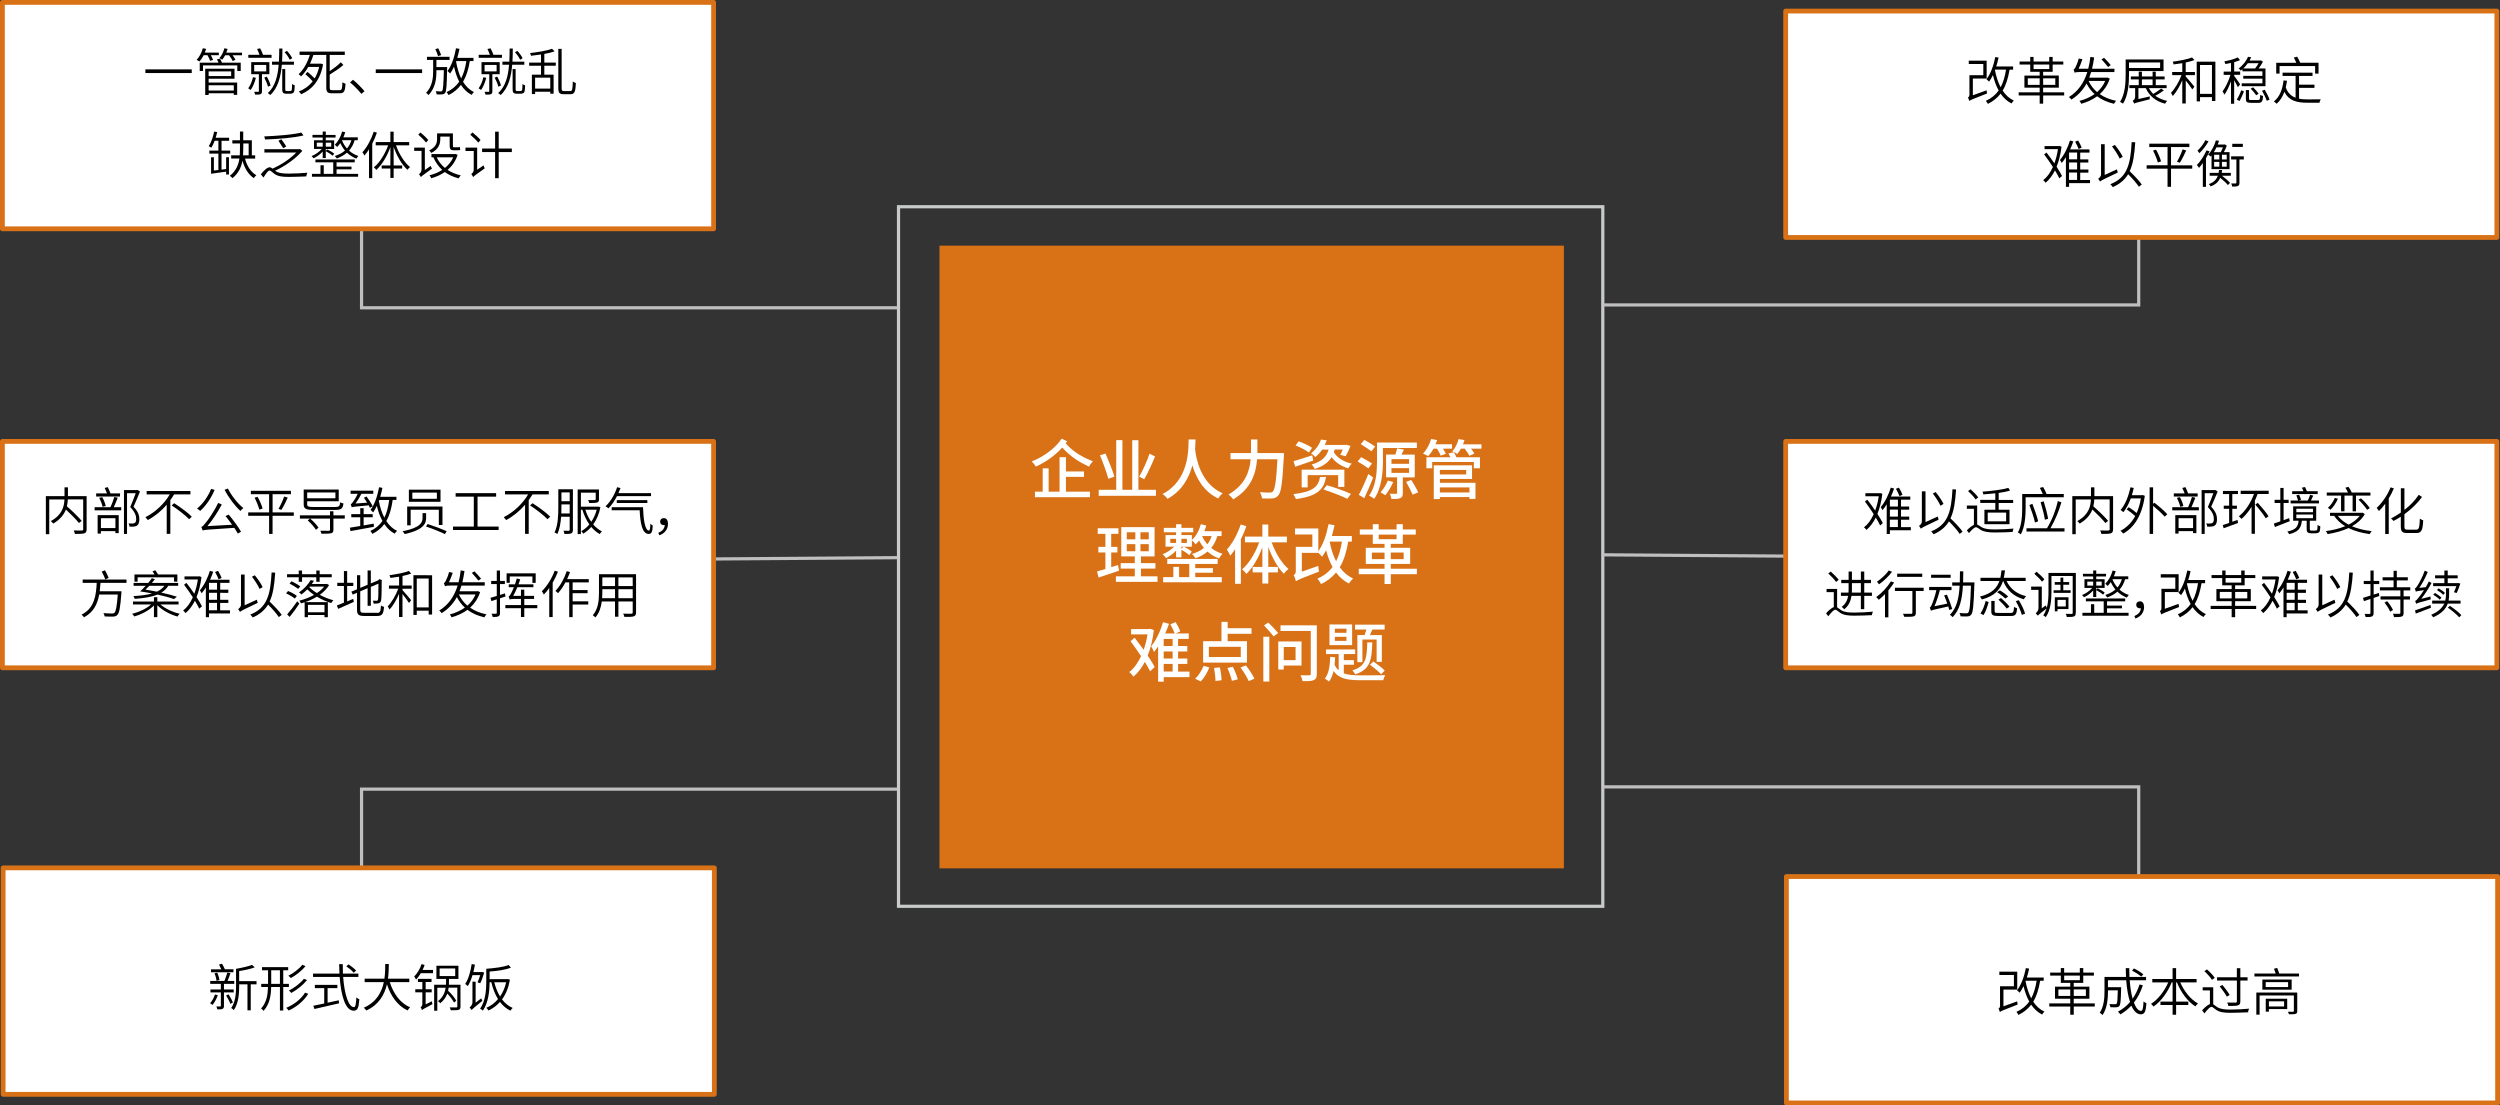 <!-- Generator: Adobe Illustrator 24.3.0, SVG Export Plug-In  -->
<svg version="1.1" xmlns="http://www.w3.org/2000/svg" xmlns:xlink="http://www.w3.org/1999/xlink" x="0px" y="0px"
	 width="781.29px" height="345.44px" viewBox="0 0 781.29 345.44"
	 style="overflow:visible;enable-background:new 0 0 781.29 345.44;" xml:space="preserve">
<rect x="0" y="0" width="781.29" height="345.44" fill="#333333" stroke="none"/>
<style type="text/css">
	.st0{fill:#D97217;}
	.st1{fill:none;stroke:#C9CACA;stroke-miterlimit:8;}
	.st2{fill:#FFFFFF;}
	.st3{fill:none;stroke:#C0BFBF;stroke-miterlimit:8;stroke-dasharray:38100,12700;}
	.st4{clip-path:url(#SVGID_6_);fill:none;stroke:#C0BFBF;stroke-miterlimit:8;stroke-dasharray:38100,12700;}
	.st5{clip-path:url(#SVGID_6_);}
	.st6{clip-path:url(#SVGID_7_);fill:none;stroke:#C0BFBF;stroke-miterlimit:8;stroke-dasharray:38100,12700;}
	.st7{clip-path:url(#SVGID_7_);}
	.st8{clip-path:url(#SVGID_8_);fill:none;stroke:#C0BFBF;stroke-miterlimit:8;stroke-dasharray:38100,12700;}
	.st9{clip-path:url(#SVGID_8_);}
	.st10{clip-path:url(#SVGID_9_);fill:none;stroke:#C0BFBF;stroke-miterlimit:8;stroke-dasharray:38100,12700;}
	.st11{clip-path:url(#SVGID_9_);}
	.st12{clip-path:url(#SVGID_10_);fill:none;stroke:#C0BFBF;stroke-miterlimit:8;stroke-dasharray:38100,12700;}
	.st13{fill:#FFFFFF;stroke:#D97217;stroke-width:1.5;stroke-linejoin:round;stroke-miterlimit:10;}
	.st14{clip-path:url(#SVGID_12_);fill:none;stroke:#C0BFBF;stroke-miterlimit:8;stroke-dasharray:38100,12700;}
	.st15{clip-path:url(#SVGID_12_);}
	.st16{clip-path:url(#SVGID_14_);fill:none;stroke:#C0BFBF;stroke-miterlimit:8;stroke-dasharray:38100,12700;}
	.st17{clip-path:url(#SVGID_14_);}
	.st18{clip-path:url(#SVGID_16_);fill:none;stroke:#C0BFBF;stroke-miterlimit:8;stroke-dasharray:38100,12700;}
	.st19{clip-path:url(#SVGID_16_);}
	.st20{clip-path:url(#SVGID_18_);fill:none;stroke:#C0BFBF;stroke-miterlimit:8;stroke-dasharray:38100,12700;}
	.st21{clip-path:url(#SVGID_18_);}
	.st22{clip-path:url(#SVGID_20_);fill:none;stroke:#C0BFBF;stroke-miterlimit:8;stroke-dasharray:38100,12700;}
</style>
<defs>
</defs>
<g>
	<g>
		<polygon class="st0" points="293.6,76.77 488.74,76.77 488.74,271.37 293.6,271.37 293.6,76.77 		"/>
	</g>
	<g>
		<polygon class="st1" points="280.8,64.61 500.9,64.61 500.9,283.23 280.8,283.23 280.8,64.61 		"/>
	</g>
	<g>
		<g>
			<path class="st2" d="M333.5,137.91c-0.14,0.22-0.3,0.43-0.47,0.65c2.56,2.87,5.51,4.41,8.54,5.63c-0.47,0.41-1,1.06-1.22,1.65
				c-2.95-1.38-5.7-3.01-8.38-5.98c-2.22,2.5-5.19,4.58-8.24,5.96c-0.29-0.49-0.81-1.16-1.3-1.61c3.68-1.44,7.34-4.07,9.36-7.12
				L333.5,137.91z M333.12,153.65h7.51v1.73h-17.19v-1.73h2.42v-7.28h1.85v7.28h3.42v-10.76h1.99v4.45h5.65v1.69h-5.65V153.65z"/>
			<path class="st2" d="M361.25,153.08v1.87h-17.88v-1.87h5.47v-15.54h1.93v15.54h3.07v-15.52h1.93v15.52H361.25z M346.36,149.63
				c-0.47-1.87-1.61-5-2.6-7.34l1.73-0.55c1.02,2.32,2.24,5.37,2.77,7.2L346.36,149.63z M360.97,142.63
				c-0.96,2.42-2.28,5.23-3.38,7.14l-1.57-0.81c1.08-1.85,2.46-4.82,3.21-7.16L360.97,142.63z"/>
			<path class="st2" d="M373.62,137.34c-0.02,0.77-0.04,1.83-0.14,3.03c0.29,2.54,1.53,10.66,8.62,13.81
				c-0.55,0.43-1.12,1.1-1.38,1.61c-4.78-2.26-7-6.73-8.08-10.37c-1.02,3.82-3.17,7.93-7.77,10.48c-0.33-0.49-0.94-1.1-1.57-1.51
				c8.32-4.31,8.1-13.79,8.16-17.04H373.62z"/>
			<path class="st2" d="M401.27,141.59c0,0-0.02,0.67-0.04,0.94c-0.45,8.24-0.83,11.25-1.73,12.29c-0.55,0.65-1.08,0.85-1.87,0.94
				c-0.73,0.08-2.03,0.06-3.23,0c-0.04-0.55-0.3-1.38-0.67-1.95c1.34,0.12,2.58,0.12,3.09,0.12c0.45,0,0.69-0.06,0.94-0.31
				c0.69-0.65,1.12-3.44,1.46-10.09h-6.37c-0.3,4.19-1.69,9.11-7.46,12.53c-0.3-0.47-1.02-1.18-1.46-1.53
				c5.29-3.03,6.61-7.34,6.92-11h-6.3v-1.93h6.41v-0.51v-3.76h1.99v3.76v0.51H401.27z"/>
			<path class="st2" d="M414.42,149.04c-0.69,3.84-2.52,5.98-9.42,6.94c-0.14-0.43-0.55-1.16-0.83-1.55
				c6.39-0.75,7.81-2.4,8.38-5.39H414.42z M410.41,143.93c-1.93,0.69-4.01,1.36-5.61,1.93l-0.55-1.73c1.46-0.43,3.68-1.12,5.84-1.83
				L410.41,143.93z M409.05,141.41c-0.89-0.69-2.73-1.65-4.17-2.2l0.96-1.3c1.42,0.51,3.28,1.36,4.21,2.05L409.05,141.41z
				 M418.2,152.17v-3.68h-9.54v3.84h-1.87v-5.55h13.34v5.39H418.2z M417.1,140.51c-0.08,0.28-0.16,0.55-0.26,0.83
				c1.06,1.73,3.11,3.01,5.63,3.56c-0.41,0.33-0.88,1.02-1.12,1.46c-2.2-0.63-3.99-1.87-5.21-3.5c-0.96,1.55-2.5,2.83-5.25,3.68
				c-0.18-0.41-0.65-1.06-1-1.36c3.5-0.98,4.74-2.73,5.33-4.68h-2.03c-0.57,0.83-1.26,1.63-2.16,2.36c-0.26-0.43-0.89-0.96-1.3-1.2
				c1.61-1.22,2.62-2.87,3.11-4.29l1.79,0.24c-0.18,0.49-0.39,0.96-0.61,1.44h6.37l0.29-0.06l1.38,0.35
				c-0.45,1.16-1.04,2.44-1.53,3.25l-1.67-0.45c0.24-0.43,0.53-1.04,0.77-1.65H417.1z M414.66,151.64c2.38,0.67,5.78,1.87,7.53,2.71
				l-1.14,1.55c-1.67-0.87-5-2.14-7.46-2.93L414.66,151.64z"/>
			<path class="st2" d="M427.64,146.37c-0.75-0.57-2.26-1.51-3.36-2.14l1.1-1.36c1.06,0.57,2.58,1.42,3.4,1.97L427.64,146.37z
				 M429.13,149.2c-0.79,2.12-1.83,4.56-2.77,6.47l-1.71-1.02c0.85-1.59,2.08-4.19,2.97-6.51L429.13,149.2z M428.6,141.04
				c-0.75-0.59-2.26-1.55-3.34-2.24l1.12-1.32c1.04,0.59,2.58,1.48,3.38,2.05L428.6,141.04z M432.2,143.85
				c0,3.54-0.37,8.69-2.75,12.04c-0.33-0.31-1.14-0.79-1.59-1c2.28-3.17,2.48-7.75,2.48-11.04v-5.55h12.45V140h-10.6V143.85z
				 M435.41,150.64c-0.65,1.46-1.63,3.11-2.46,4.13c-0.35-0.24-1.08-0.69-1.5-0.92c0.88-0.96,1.75-2.38,2.28-3.68L435.41,150.64z
				 M438.4,149.18v4.9c0,0.85-0.14,1.32-0.75,1.57c-0.59,0.28-1.49,0.31-2.81,0.28c-0.06-0.47-0.3-1.16-0.49-1.63
				c0.85,0.04,1.69,0.02,1.93,0.02s0.33-0.08,0.33-0.3v-4.84h-3.44v-7.12h2.91c0.2-0.63,0.43-1.38,0.55-1.93l2.12,0.39
				c-0.26,0.55-0.55,1.06-0.79,1.55h4.17v7.12H438.4z M434.86,144.95h5.49v-1.46h-5.49V144.95z M434.86,147.77h5.49v-1.48h-5.49
				V147.77z M441.05,149.99c0.75,1.22,1.71,2.87,2.16,3.86l-1.73,0.75c-0.43-1.02-1.32-2.73-2.05-4.01L441.05,149.99z"/>
			<path class="st2" d="M447.99,140.21c-0.49,0.92-1.08,1.73-1.65,2.36c-0.37-0.22-1.16-0.65-1.63-0.81
				c1.12-1.12,2.03-2.85,2.56-4.58l1.85,0.35c-0.14,0.45-0.3,0.88-0.51,1.32h5.17v1.36h-2.83c0.39,0.57,0.71,1.18,0.88,1.63
				l-1.61,0.57c-0.18-0.59-0.65-1.46-1.12-2.2H447.99z M454.34,141.35c0.33,0.47,0.63,1.06,0.81,1.55h7.36v3.44h-1.91v-1.95h-13.02
				v1.95h-1.81v-3.44h7.49c-0.18-0.41-0.39-0.83-0.59-1.2L454.34,141.35z M449.98,150.89h11.13v5.04h-1.87v-0.59h-9.25v0.63h-1.91
				v-10.54h11.96v4.25h-10.05V150.89z M449.98,146.86v1.42h8.22v-1.42H449.98z M449.98,152.31v1.59h9.25v-1.59H449.98z
				 M462.98,138.85v1.36h-3.27c0.43,0.55,0.83,1.12,1.04,1.55l-1.57,0.69c-0.24-0.59-0.85-1.48-1.44-2.24h-1.16
				c-0.37,0.63-0.75,1.2-1.18,1.67c-0.33-0.24-1.12-0.67-1.55-0.85c0.92-0.92,1.61-2.38,1.99-3.82l1.83,0.33
				c-0.12,0.45-0.28,0.88-0.47,1.32H462.98z"/>
			<path class="st2" d="M349.72,178.34c-2.22,0.77-4.58,1.57-6.41,2.16l-0.45-1.93c0.73-0.2,1.63-0.45,2.6-0.75v-5.17h-2.2v-1.75
				h2.2v-4.05h-2.4v-1.75h6.47v1.75h-2.26v4.05h1.93v1.75h-1.93v4.6c0.69-0.22,1.42-0.45,2.12-0.69L349.72,178.34z M361.74,180.11
				v1.73h-13v-1.73h5.9v-2.42h-4.41v-1.71h4.41v-2.1h-4.23v-9.15h10.41v9.15h-4.25v2.1h4.52v1.71h-4.52v2.42H361.74z M352.14,168.54
				h2.67v-2.2h-2.67V168.54z M352.14,172.28h2.67v-2.24h-2.67V172.28z M359.01,166.34h-2.6v2.2h2.6V166.34z M359.01,170.04h-2.6
				v2.24h2.6V170.04z"/>
			<path class="st2" d="M367.54,172.09c-0.92,0.96-2.07,1.83-3.13,2.32c-0.24-0.37-0.73-0.92-1.08-1.2c1.28-0.47,2.66-1.4,3.6-2.36
				h-2.68v-3.64h3.29v-0.87h-3.82v-1.38h3.82v-1.14h1.67v1.14h3.7v1.38h-3.7v0.87h3.27v1.55c1.3-1.16,2.28-2.97,2.81-4.94l1.69,0.41
				c-0.16,0.59-0.37,1.2-0.61,1.77h5.39v1.53h-1.32c-0.45,1.48-1.08,2.71-1.93,3.72c0.96,0.75,2.14,1.4,3.52,1.81
				c-0.33,0.33-0.83,1.04-1.06,1.46c-1.4-0.49-2.6-1.24-3.6-2.16c-1.04,0.92-2.32,1.59-3.76,2.12c-0.2-0.35-0.73-1.06-1.08-1.36
				c1.46-0.45,2.73-1.06,3.72-1.89c-0.61-0.75-1.12-1.55-1.51-2.32c-0.35,0.45-0.69,0.85-1.06,1.22c-0.24-0.33-0.81-0.96-1.2-1.26
				v1.99h-2.44c0.88,0.43,1.91,1.08,2.42,1.55l-0.79,1.08c-0.53-0.51-1.57-1.18-2.46-1.67v2.36h-1.67V172.09z M373.54,180.37h8.28
				v1.59H363.5v-1.59h3.19v-3.21h1.79v3.21h3.19v-4.13h-6.88v-1.57h15.74v1.57h-7v1.3h5.53v1.44h-5.53V180.37z M365.73,169.67h1.81
				v-1.28h-1.81V169.67z M369.21,168.39v1.28h1.71v-1.28H369.21z M369.82,170.85h-0.61v0.71L369.82,170.85z M375.66,167.52
				c0.39,0.87,0.94,1.75,1.65,2.58c0.59-0.75,1.04-1.59,1.34-2.58H375.66z"/>
			<path class="st2" d="M389.5,164.43c-0.45,1.38-1.06,2.77-1.71,4.11v13.91h-1.81v-10.78c-0.51,0.73-1,1.38-1.5,1.99
				c-0.18-0.45-0.73-1.48-1.06-1.91c1.75-1.91,3.34-4.88,4.31-7.83L389.5,164.43z M397.41,169.49c1.16,3.27,3.15,6.55,5.25,8.32
				c-0.47,0.35-1.1,1-1.44,1.5c-1.91-1.89-3.66-5.06-4.86-8.38v6.24h3.01v1.71h-3.01v3.48h-1.85v-3.48h-3.03v-1.71h3.03v-6.12
				c-1.24,3.34-3.01,6.41-5,8.32c-0.29-0.47-0.94-1.12-1.34-1.44c2.16-1.79,4.15-5.11,5.35-8.44h-4.46v-1.79h5.45v-3.78h1.85v3.78
				h5.82v1.79H397.41z"/>
			<path class="st2" d="M421.35,169.25c-0.55,3.23-1.36,5.9-2.66,8.03c1.1,1.53,2.48,2.73,4.17,3.5c-0.43,0.37-1.02,1.1-1.3,1.59
				c-1.61-0.83-2.95-2.01-4.03-3.44c-1.2,1.46-2.75,2.66-4.68,3.62c-0.2-0.43-0.75-1.3-1.12-1.73c2.01-0.87,3.56-2.07,4.72-3.62
				c-0.85-1.55-1.51-3.29-2.01-5.23c-0.41,0.73-0.83,1.4-1.26,2.01c-0.24-0.31-0.77-0.83-1.18-1.22v0.02h-5.15v5.86l5.13-1.79
				c0.02,0.55,0.12,1.36,0.24,1.77c-5.84,2.24-6.71,2.62-7.22,3.05c-0.1-0.53-0.43-1.46-0.71-1.95c0.33-0.16,0.67-0.47,0.67-1.2
				v-7.61h5.17v-3.88h-5.41v-1.87H412v7.1c1.53-2.07,2.58-5.21,3.19-8.46l1.87,0.35c-0.24,1.14-0.53,2.28-0.83,3.36h6.24v1.75
				H421.35z M415.56,169.41c0.45,2.2,1.08,4.23,1.99,5.98c0.88-1.71,1.44-3.74,1.83-6.14h-3.76L415.56,169.41z"/>
			<path class="st2" d="M442.8,179.44h-8.16v3.07h-1.95v-3.07h-8.05v-1.71h8.05v-1.5h-5.86v-5.04h5.86v-1.22h-3.68v-2.89h-4.05
				v-1.61h4.05v-1.65h1.85v1.65h5.59v-1.65h1.95v1.65h4.05v1.61h-4.05v2.89h-3.76v1.22h6.06v5.04h-6.06v1.5h8.16V179.44z
				 M432.69,174.74v-2.05h-3.95v2.05H432.69z M430.86,168.51h5.59v-1.44h-5.59V168.51z M434.64,172.68v2.05h4.03v-2.05H434.64z"/>
			<path class="st2" d="M360.6,196.9c-0.35,3.03-1.02,5.72-1.93,7.99c0.9,1.34,1.69,2.58,2.18,3.58l-1.42,1.32
				c-0.41-0.83-0.98-1.85-1.65-2.93c-1,1.91-2.2,3.46-3.56,4.6c-0.29-0.45-0.88-1.12-1.32-1.42c1.44-1.1,2.71-2.85,3.7-4.98
				c-1.08-1.63-2.24-3.25-3.29-4.68l1.28-1.08c0.89,1.16,1.87,2.46,2.83,3.78c0.51-1.51,0.94-3.11,1.2-4.82h-5.13v-1.67h5.61
				l0.33-0.08L360.6,196.9z M371.73,211.62h-8.05v1.42h-1.75v-11c-0.43,0.61-0.83,1.18-1.3,1.71c-0.18-0.49-0.59-1.32-0.88-1.77
				c1.65-1.95,3.03-5.11,3.72-7.55l1.87,0.53c-0.33,0.98-0.73,1.99-1.2,3.01h2.95c-0.26-0.81-0.83-1.97-1.34-2.87l1.65-0.67
				c0.55,0.92,1.18,2.07,1.44,2.89l-1.44,0.65h4.11v1.71h-3.34v2.2h2.87v1.71h-2.87v2.22h2.89v1.69h-2.89v2.38h3.56V211.62z
				 M366.46,199.68h-2.79v2.2h2.79V199.68z M366.46,203.59h-2.79v2.22h2.79V203.59z M363.68,209.87h2.79v-2.38h-2.79V209.87z"/>
			<path class="st2" d="M373.49,212.11c1.04-0.9,2.03-2.52,2.66-4.01l1.79,0.47c-0.61,1.59-1.61,3.32-2.71,4.37L373.49,212.11z
				 M389.7,207.07h-13.71v-6.69h5.74v-6.04h1.93v1.99h7.46v1.75h-7.46v2.3h6.04V207.07z M387.76,202.13h-9.97v3.19h9.97V202.13z
				 M381.23,208.57c0.29,1.3,0.51,2.99,0.53,4.01l-1.91,0.24c0-1.04-0.18-2.75-0.43-4.09L381.23,208.57z M385.28,208.37
				c0.63,1.22,1.28,2.89,1.55,3.93l-1.85,0.47c-0.2-1.04-0.81-2.73-1.4-4.01L385.28,208.37z M389.37,207.96
				c1,1.28,2.16,3.01,2.66,4.15l-1.81,0.73c-0.45-1.14-1.57-2.93-2.54-4.25L389.37,207.96z"/>
			<path class="st2" d="M394.81,198.99h1.87v14.01h-1.87V198.99z M396.35,194.56c1.02,1,2.42,2.42,3.11,3.27l-1.46,1.04
				c-0.63-0.87-1.99-2.34-2.99-3.42L396.35,194.56z M401.19,208v1.24h-1.71v-8.77h7.26V208H401.19z M411.53,210.57
				c0,1.12-0.24,1.67-0.96,1.97c-0.69,0.31-1.81,0.35-3.5,0.33c-0.08-0.51-0.37-1.36-0.63-1.85c1.14,0.04,2.4,0.04,2.73,0.02
				c0.35-0.02,0.47-0.12,0.47-0.49v-13.38h-9.46v-1.75h11.35V210.57z M401.19,202.19v4.11h3.7v-4.11H401.19z"/>
			<path class="st2" d="M419.95,210.44c1.42,0.51,3.21,0.61,5.35,0.61c1.08,0,6.24,0,7.61-0.04c-0.26,0.39-0.53,1.1-0.63,1.57h-7
				c-4.07,0-6.81-0.43-8.52-2.89c-0.3,1.28-0.73,2.4-1.42,3.29c-0.24-0.24-0.96-0.71-1.32-0.9c1.26-1.55,1.61-3.97,1.69-6.81
				l1.55,0.12c-0.04,0.83-0.1,1.61-0.18,2.36c0.35,0.73,0.75,1.3,1.28,1.73v-5.08h-3.95v-1.44h9.11v1.44h-3.56v1.91h3.15v1.42h-3.15
				V210.44z M422.56,201.62h-7.08v-6.47h7.08V201.62z M420.79,196.47h-3.62v1.28h3.62V196.47z M420.79,199.01h-3.62v1.28h3.62
				V199.01z M428.86,200.76c-0.14,5.57-0.69,8.5-5.33,9.99c-0.16-0.35-0.57-0.96-0.9-1.24c4.21-1.28,4.54-3.7,4.66-8.75H428.86z
				 M426.44,198.46c0.2-0.49,0.41-1.14,0.59-1.73h-3.56v-1.51h9.25v1.51h-3.84c-0.24,0.61-0.51,1.22-0.75,1.73h3.72v8.38h-1.63
				v-6.98h-4.45v7.06h-1.57v-8.46H426.44z M431.63,210.71c-0.75-0.81-2.28-2.1-3.5-2.99l1.08-1c1.18,0.81,2.75,2.03,3.54,2.83
				L431.63,210.71z"/>
		</g>
	</g>
	<g>
		<polyline class="st3" points="112.99,65.5 112.99,96.19 280.33,96.19 		"/>
		<g>
			<defs>
				<polygon id="SVGID_1_" points="112.35,283.23 669.18,283.23 669.18,64.61 112.35,64.61 112.35,283.23 				"/>
			</defs>
			<clipPath id="SVGID_6_">
				<use xlink:href="#SVGID_1_"  style="overflow:visible;"/>
			</clipPath>
			<line class="st4" x1="216.54" y1="174.73" x2="280.37" y2="174.28"/>
			<g class="st5">
				<defs>
					<polygon id="SVGID_2_" points="112.35,283.23 669.18,283.23 669.18,64.61 112.35,64.61 112.35,283.23 					"/>
				</defs>
				<clipPath id="SVGID_7_">
					<use xlink:href="#SVGID_2_"  style="overflow:visible;"/>
				</clipPath>
				<polyline class="st6" points="112.99,283.18 112.99,246.62 280.33,246.62 				"/>
				<g class="st7">
					<defs>
						<polygon id="SVGID_3_" points="112.35,283.23 669.18,283.23 669.18,64.61 112.35,64.61 112.35,283.23 						"/>
					</defs>
					<clipPath id="SVGID_8_">
						<use xlink:href="#SVGID_3_"  style="overflow:visible;"/>
					</clipPath>
					<polyline class="st8" points="668.38,64.61 668.38,95.3 501.04,95.3 					"/>
					<g class="st9">
						<defs>
							<polygon id="SVGID_4_" points="112.35,283.23 669.18,283.23 669.18,64.61 112.35,64.61 112.35,283.23 							"/>
						</defs>
						<clipPath id="SVGID_9_">
							<use xlink:href="#SVGID_4_"  style="overflow:visible;"/>
						</clipPath>
						<line class="st10" x1="564.87" y1="173.84" x2="501.04" y2="173.39"/>
						<g class="st11">
							<defs>
								<polygon id="SVGID_5_" points="112.35,283.23 669.18,283.23 669.18,64.61 112.35,64.61 112.35,283.23 								"/>
							</defs>
							<clipPath id="SVGID_10_">
								<use xlink:href="#SVGID_5_"  style="overflow:visible;"/>
							</clipPath>
							<polyline class="st12" points="668.38,282.47 668.38,245.91 501.04,245.91 							"/>
						</g>
					</g>
				</g>
			</g>
		</g>
	</g>
</g>
<g>
	<rect x="0.75" y="0.75" class="st13" width="222.26" height="70.76"/>
	<g>
		<path d="M59.92,21.68v1.15H45.44v-1.15H59.92z"/>
		<path d="M63.65,17.26c-0.38,0.75-0.82,1.42-1.3,1.95c-0.21-0.13-0.64-0.38-0.9-0.5c0.86-0.91,1.55-2.24,1.94-3.63l1.04,0.19
			c-0.13,0.38-0.27,0.78-0.43,1.17h4.39v0.82h-2.51c0.3,0.51,0.58,1.07,0.7,1.46l-0.91,0.3c-0.13-0.46-0.48-1.17-0.82-1.76H63.65z
			 M68.74,18.36c0.26,0.35,0.48,0.85,0.62,1.23h5.87v2.59h-1.07v-1.74H63.44v1.74h-1.02v-2.59h5.87c-0.13-0.35-0.32-0.72-0.51-1.04
			L68.74,18.36z M65.2,25.79h8.92v3.86h-1.06v-0.51H65.2v0.54h-1.07v-8.2h9.16v3.12H65.2V25.79z M65.2,22.32v1.46h7.04v-1.46H65.2z
			 M65.2,26.64v1.65h7.86v-1.65H65.2z M75.64,16.46v0.82h-2.95c0.37,0.48,0.72,1.02,0.9,1.41l-0.88,0.4
			c-0.19-0.5-0.66-1.23-1.12-1.81h-1.23c-0.29,0.51-0.59,1.01-0.93,1.38c-0.18-0.14-0.61-0.38-0.86-0.5c0.7-0.77,1.26-1.9,1.54-3.06
			l1.02,0.18c-0.11,0.4-0.24,0.8-0.4,1.18H75.64z"/>
		<path d="M79.97,24.32c-0.35,1.41-0.96,2.87-1.62,3.79c-0.18-0.13-0.56-0.38-0.78-0.51c0.67-0.9,1.2-2.19,1.5-3.47L79.97,24.32z
			 M84.87,18.06H77.6v-0.94h3.49c-0.19-0.56-0.48-1.25-0.75-1.81l0.96-0.21c0.34,0.62,0.72,1.44,0.9,2.02h2.67V18.06z M81.87,23.2
			v5.31c0,0.51-0.1,0.75-0.45,0.91c-0.34,0.14-0.85,0.18-1.68,0.16c-0.03-0.26-0.19-0.62-0.32-0.88c0.58,0.02,1.1,0.02,1.26,0
			c0.18,0,0.22-0.05,0.22-0.21v-5.3H78.5v-3.78h5.68v3.78H81.87z M79.44,22.32h3.76V20.3h-3.76V22.32z M83.75,27.1
			c-0.18-0.77-0.67-1.94-1.15-2.82l0.77-0.35c0.51,0.88,1.02,2.03,1.18,2.8L83.75,27.1z M88.07,20.22c-0.3,3.63-1.15,7.27-3.62,9.48
			c-0.18-0.21-0.51-0.46-0.77-0.62c2.34-2.02,3.14-5.44,3.41-8.85h-2.08v-0.96h2.16c0.08-1.42,0.08-2.82,0.1-4.11h0.99
			c-0.02,1.3-0.02,2.69-0.11,4.11h3.71v0.96H88.07z M90.45,28.46c0.21,0,0.42-0.02,0.51-0.06c0.11-0.06,0.19-0.19,0.24-0.45
			c0.05-0.27,0.06-0.9,0.08-1.71c0.21,0.19,0.56,0.35,0.83,0.43c-0.02,0.72-0.08,1.55-0.16,1.86c-0.1,0.32-0.26,0.51-0.5,0.61
			c-0.22,0.13-0.61,0.16-0.9,0.16h-1.02c-0.34,0-0.74-0.06-0.96-0.24c-0.27-0.19-0.37-0.45-0.37-1.42v-6.05h0.94v6.18
			c0,0.37,0.03,0.56,0.14,0.62s0.24,0.08,0.4,0.08H90.45z M90.56,18.67c-0.29-0.64-0.96-1.65-1.62-2.35l0.74-0.42
			c0.66,0.69,1.34,1.65,1.65,2.29L90.56,18.67z"/>
		<path d="M106.21,28.17c0.62,0,0.74-0.48,0.8-2.46c0.26,0.19,0.67,0.38,0.98,0.46c-0.14,2.26-0.43,2.98-1.73,2.98h-2.53
			c-1.36,0-1.76-0.38-1.76-1.84V17.16h-4.03c-0.27,0.91-0.64,1.82-1.07,2.74h3.25l0.21-0.03l0.64,0.26
			c-0.94,5.11-3.52,7.91-6.85,9.32c-0.16-0.26-0.51-0.69-0.75-0.85c1.71-0.67,3.2-1.7,4.35-3.19c-0.59-0.7-1.5-1.57-2.29-2.23
			l0.67-0.72c0.74,0.59,1.62,1.39,2.24,2.05c0.61-1.02,1.07-2.21,1.41-3.6h-3.41c-0.62,1.1-1.38,2.13-2.24,2.95
			c-0.19-0.21-0.53-0.51-0.77-0.69c1.65-1.49,2.85-3.86,3.49-6h-3.2v-1.04h14.13v1.04h-4.71v5.06c1.31-0.88,2.64-1.89,3.47-2.77
			l0.8,0.85c-1.17,1.02-2.77,2.08-4.27,3.01v4.02c0,0.69,0.13,0.85,0.8,0.85H106.21z"/>
		<path d="M112.94,29.34c-1.04-1.3-2.42-2.66-3.55-3.59l0.93-0.82c1.15,0.93,2.58,2.37,3.6,3.57L112.94,29.34z"/>
		<path d="M131.92,21.68v1.15h-14.49v-1.15H131.92z"/>
		<path d="M139.75,20.94c0,0,0,0.35-0.02,0.5c-0.1,5.28-0.21,7.03-0.61,7.57c-0.26,0.34-0.53,0.45-0.93,0.48
			c-0.38,0.05-1.06,0.05-1.73,0c-0.02-0.29-0.13-0.7-0.29-0.99c0.69,0.06,1.31,0.08,1.57,0.08c0.21,0,0.35-0.03,0.46-0.22
			c0.27-0.35,0.4-1.94,0.51-6.43h-2.32v0.16c0,2.64-0.32,5.36-2.46,7.62c-0.18-0.22-0.53-0.53-0.77-0.69
			c1.97-2.1,2.21-4.64,2.21-6.93v-3.36h-1.94v-0.99h7.07v0.99h-4.11v2.23H139.75z M136.9,17.55c-0.16-0.59-0.53-1.5-0.85-2.18
			l0.91-0.29c0.34,0.69,0.72,1.57,0.9,2.13L136.9,17.55z M146.82,19.08c-0.42,2.63-1.09,4.75-2.11,6.48
			c0.88,1.42,1.98,2.53,3.41,3.2c-0.22,0.21-0.56,0.61-0.74,0.9c-1.38-0.72-2.46-1.79-3.33-3.14c-0.96,1.31-2.23,2.37-3.86,3.2
			c-0.1-0.24-0.42-0.7-0.62-0.93c1.7-0.8,2.98-1.87,3.94-3.27c-0.7-1.34-1.22-2.93-1.62-4.69c-0.35,0.8-0.77,1.52-1.22,2.15
			c-0.18-0.21-0.59-0.61-0.83-0.78c1.3-1.7,2.18-4.37,2.67-7.11l1.09,0.18c-0.19,0.96-0.42,1.9-0.69,2.82h5.06v0.99H146.82z
			 M142.53,19.24c0.35,1.95,0.85,3.75,1.58,5.27c0.8-1.49,1.31-3.28,1.63-5.43h-3.15L142.53,19.24z"/>
		<path d="M151.97,24.32c-0.35,1.41-0.96,2.87-1.62,3.79c-0.18-0.13-0.56-0.38-0.78-0.51c0.67-0.9,1.2-2.19,1.5-3.47L151.97,24.32z
			 M156.87,18.06h-7.27v-0.94h3.49c-0.19-0.56-0.48-1.25-0.75-1.81l0.96-0.21c0.34,0.62,0.72,1.44,0.9,2.02h2.67V18.06z
			 M153.87,23.2v5.31c0,0.51-0.1,0.75-0.45,0.91c-0.34,0.14-0.85,0.18-1.68,0.16c-0.03-0.26-0.19-0.62-0.32-0.88
			c0.58,0.02,1.1,0.02,1.26,0c0.18,0,0.22-0.05,0.22-0.21v-5.3h-2.42v-3.78h5.68v3.78H153.87z M151.44,22.32h3.76V20.3h-3.76V22.32z
			 M155.75,27.1c-0.18-0.77-0.67-1.94-1.15-2.82l0.77-0.35c0.51,0.88,1.02,2.03,1.18,2.8L155.75,27.1z M160.07,20.22
			c-0.3,3.63-1.15,7.27-3.62,9.48c-0.18-0.21-0.51-0.46-0.77-0.62c2.34-2.02,3.14-5.44,3.41-8.85h-2.08v-0.96h2.16
			c0.08-1.42,0.08-2.82,0.1-4.11h0.99c-0.02,1.3-0.02,2.69-0.11,4.11h3.71v0.96H160.07z M162.45,28.46c0.21,0,0.42-0.02,0.51-0.06
			c0.11-0.06,0.19-0.19,0.24-0.45c0.05-0.27,0.06-0.9,0.08-1.71c0.21,0.19,0.56,0.35,0.83,0.43c-0.02,0.72-0.08,1.55-0.16,1.86
			c-0.1,0.32-0.26,0.51-0.5,0.61c-0.22,0.13-0.61,0.16-0.9,0.16h-1.02c-0.34,0-0.74-0.06-0.96-0.24c-0.27-0.19-0.37-0.45-0.37-1.42
			v-6.05h0.94v6.18c0,0.37,0.03,0.56,0.14,0.62s0.24,0.08,0.4,0.08H162.45z M162.56,18.67c-0.29-0.64-0.96-1.65-1.62-2.35l0.74-0.42
			c0.66,0.69,1.34,1.65,1.65,2.29L162.56,18.67z"/>
		<path d="M170.11,19.56h3.58v0.98h-3.58v2.79h2.9v5.97h-1.04v-0.64h-4.74v0.74h-1.01v-6.07h2.85v-2.79h-3.7v-0.98h3.7v-2.53
			c-1.04,0.16-2.11,0.3-3.12,0.4c-0.05-0.24-0.19-0.61-0.3-0.85c2.42-0.27,5.31-0.74,6.85-1.33l0.83,0.8
			c-0.88,0.32-2.02,0.59-3.22,0.8V19.56z M171.97,24.28h-4.74v3.41h4.74V24.28z M178.24,28.46c0.61,0,0.69-0.59,0.77-2.99
			c0.27,0.21,0.67,0.4,0.96,0.48c-0.11,2.61-0.37,3.49-1.66,3.49h-2.16c-1.3,0-1.67-0.4-1.67-1.94V15.27h1.04v12.26
			c0,0.78,0.13,0.93,0.72,0.93H178.24z"/>
		<path d="M70.67,49.13h0.88v5.41h-0.88v-0.9c-1.71,0.26-3.38,0.48-4.71,0.66v-5.15h0.88v4.13l1.41-0.16V48h-2.82v-0.94h2.82v-3.07
			h-1.17c-0.3,0.82-0.66,1.57-1.02,2.16c-0.19-0.14-0.59-0.35-0.83-0.46c0.78-1.15,1.34-2.9,1.71-4.59l0.93,0.19
			c-0.13,0.58-0.29,1.18-0.48,1.75h4.21v0.96h-2.37v3.07h2.71V48h-2.71v5.01l1.44-0.18V49.13z M76.56,49.55
			c0.62,2.32,1.83,4.24,3.55,5.22c-0.26,0.19-0.61,0.61-0.78,0.9c-1.7-1.1-2.88-3.07-3.57-5.46c-0.35,2.03-1.2,3.94-3.12,5.47
			c-0.19-0.22-0.56-0.58-0.8-0.74c1.9-1.52,2.69-3.41,2.98-5.39h-2.58v-1.01h2.69c0.05-0.64,0.06-1.3,0.06-1.95v-1.76h-2.38v-0.99
			h2.38V41.1h1.02v2.74h2.69v4.71h1.04v1.01H76.56z M76.02,46.59c0,0.66-0.02,1.31-0.06,1.95h1.75v-3.71h-1.68V46.59z"/>
		<path d="M86.06,53.42c1.01,0.7,2.32,0.83,4.21,0.83c1.95,0,4.26-0.13,5.79-0.27c-0.14,0.27-0.32,0.83-0.34,1.15
			c-1.14,0.06-4,0.16-5.51,0.16c-2.06,0-3.34-0.18-4.43-0.94c-0.66-0.45-1.18-1.06-1.52-1.06c-0.5,0-1.17,1.02-1.92,2.19l-0.83-1.02
			c1.07-1.31,2.03-2.18,2.79-2.18c0.29,0,0.54,0.16,0.85,0.42c2.75-1.15,5.7-3.2,7.44-5.04h-9.96v-1.04h10.88l0.22-0.06l0.77,0.56
			c-1.92,2.3-5.31,4.79-8.55,6.24L86.06,53.42z M94.85,42.33c-2.99,0.74-8,1.14-12.02,1.26c-0.03-0.29-0.16-0.72-0.26-0.96
			c3.97-0.16,8.93-0.54,11.59-1.2L94.85,42.33z M88.51,46.32c-0.34-0.59-0.98-1.58-1.49-2.34l0.9-0.45c0.53,0.7,1.2,1.68,1.54,2.24
			L88.51,46.32z"/>
		<path d="M100.85,47.36c-0.78,0.86-1.87,1.68-2.87,2.11c-0.14-0.19-0.4-0.53-0.62-0.69c1.14-0.42,2.42-1.31,3.19-2.23h-2.42v-2.71
			h2.72v-0.86h-3.2v-0.83h3.2V41.1h0.96v1.06h3.06v0.83h-3.06v0.86h2.62v2.71h-2.62v0.61l0.42-0.5c0.78,0.35,1.74,0.94,2.22,1.36
			l-0.48,0.64c-0.48-0.42-1.38-1.01-2.16-1.42v2.15h-0.96V47.36z M105.19,54.33h6.72v0.91H97.49v-0.91h2.67v-2.69h1.02v2.69h2.96
			v-3.59h-5.57v-0.9h12.29v0.9h-5.68v1.33h4.67v0.85h-4.67V54.33z M99.01,45.83h1.84v-1.25h-1.84V45.83z M101.81,44.59v1.25h1.7
			v-1.25H101.81z M110.84,43.82c-0.38,1.3-0.98,2.37-1.75,3.25c0.77,0.7,1.75,1.3,2.9,1.68c-0.19,0.19-0.48,0.59-0.61,0.83
			c-1.17-0.45-2.14-1.1-2.95-1.87c-0.88,0.77-1.95,1.36-3.17,1.82c-0.11-0.18-0.43-0.59-0.62-0.78c1.25-0.4,2.32-0.96,3.17-1.7
			c-0.64-0.75-1.1-1.55-1.46-2.32c-0.3,0.45-0.64,0.86-0.98,1.2c-0.16-0.19-0.53-0.54-0.74-0.72c1.04-0.98,1.86-2.48,2.3-4.1
			l0.96,0.21c-0.16,0.54-0.35,1.09-0.58,1.6h4.51v0.9H110.84z M106.88,43.85c0.32,0.86,0.85,1.76,1.55,2.56
			c0.62-0.7,1.07-1.57,1.38-2.59h-2.91L106.88,43.85z"/>
		<path d="M117.79,41.45c-0.4,1.17-0.9,2.35-1.46,3.46v10.76h-1.01v-9.01c-0.45,0.74-0.94,1.39-1.44,1.97
			c-0.1-0.26-0.42-0.78-0.62-1.04c1.42-1.57,2.74-3.97,3.54-6.42L117.79,41.45z M123.75,45.42c0.98,2.72,2.64,5.43,4.4,6.79
			c-0.24,0.19-0.61,0.56-0.82,0.85c-1.71-1.52-3.31-4.31-4.31-7.14v5.79h2.66v0.96h-2.66v2.94H122v-2.94h-2.72v-0.96H122v-5.73
			c-1.04,2.87-2.66,5.57-4.39,7.11c-0.19-0.24-0.53-0.61-0.77-0.8c1.76-1.39,3.47-4.13,4.47-6.87h-3.89v-1.02H122v-3.25h1.02v3.25
			h4.85v1.02H123.75z"/>
		<path d="M134.61,51.85c0.08,0.27,0.26,0.67,0.38,0.85c-2.8,2.03-3.22,2.34-3.46,2.64c-0.11-0.26-0.4-0.67-0.59-0.9
			c0.29-0.19,0.8-0.7,0.8-1.42v-5.87h-2.3v-1.02h3.33v7.01L134.61,51.85z M133.12,44.55c-0.5-0.69-1.55-1.75-2.4-2.48l0.69-0.66
			c0.85,0.7,1.94,1.71,2.43,2.37L133.12,44.55z M137.6,43.48c0,1.47-0.51,3.19-2.82,4.31c-0.11-0.22-0.48-0.62-0.67-0.78
			c2.11-0.99,2.48-2.34,2.48-3.54v-1.78h4.95v3.75c0,0.45,0.05,0.59,0.29,0.59h1.15c0.22,0,0.54-0.03,0.74-0.06
			c0.03,0.26,0.06,0.67,0.11,0.91c-0.19,0.06-0.51,0.08-0.82,0.08h-1.23c-1.02,0-1.25-0.42-1.25-1.54V42.7h-2.93V43.48z
			 M143.01,48.41c-0.64,1.97-1.75,3.51-3.12,4.69c1.17,0.78,2.56,1.36,4.11,1.7c-0.24,0.24-0.51,0.66-0.66,0.94
			c-1.65-0.42-3.11-1.07-4.32-1.98c-1.28,0.9-2.75,1.54-4.27,1.95c-0.08-0.29-0.32-0.7-0.53-0.93c1.41-0.34,2.79-0.9,3.99-1.68
			c-1.17-1.07-2.1-2.37-2.75-3.89l0.13-0.05h-0.75v-1.01h7.33l0.19-0.05L143.01,48.41z M136.47,49.16c0.59,1.28,1.47,2.42,2.58,3.33
			c1.1-0.88,2-2,2.61-3.33H136.47z"/>
		<path d="M151.12,51.68c0.08,0.29,0.26,0.72,0.37,0.93c-2.94,2.08-3.39,2.42-3.63,2.74c-0.1-0.27-0.37-0.74-0.58-0.98
			c0.29-0.18,0.77-0.62,0.77-1.31v-5.87h-2.58v-1.06h3.65v6.92L151.12,51.68z M149.47,44.57c-0.53-0.67-1.62-1.74-2.51-2.48
			l0.69-0.69c0.91,0.72,2.02,1.73,2.53,2.38L149.47,44.57z M159.96,47.52h-4.11v8.18h-1.12v-8.18h-4.07v-1.09h4.07v-5.28h1.12v5.28
			h4.11V47.52z"/>
	</g>
</g>
<g>
	<rect x="558.05" y="3.45" class="st13" width="222.26" height="70.76"/>
	<g>
		<path d="M620.84,28.22c0.02,0.32,0.1,0.75,0.16,0.99c-4.66,1.79-5.22,2.06-5.57,2.35c-0.06-0.3-0.26-0.82-0.43-1.1
			c0.22-0.08,0.48-0.29,0.48-0.85v-6.1h4.34v-3.52h-4.55v-1.04h5.59v5.6h-4.31v5.22L620.84,28.22z M628.02,21.77
			c-0.45,2.66-1.1,4.8-2.16,6.55c0.91,1.38,2.07,2.46,3.51,3.12c-0.26,0.21-0.56,0.59-0.74,0.9c-1.39-0.7-2.51-1.76-3.41-3.07
			c-1.01,1.31-2.31,2.37-3.99,3.2c-0.1-0.26-0.42-0.74-0.62-0.96c1.73-0.78,3.03-1.86,4-3.23c-0.77-1.39-1.36-3.01-1.79-4.82
			c-0.37,0.77-0.77,1.47-1.2,2.06c-0.18-0.19-0.59-0.58-0.83-0.75c1.31-1.68,2.23-4.26,2.77-6.95l1.02,0.18
			c-0.21,0.96-0.43,1.89-0.72,2.77h5.27v1.01H628.02z M623.46,21.94c0.38,1.97,0.96,3.78,1.76,5.33c0.82-1.52,1.36-3.33,1.7-5.51
			h-3.39L623.46,21.94z"/>
		<path d="M645.1,29.83h-6.58v2.56h-1.09v-2.56h-6.56v-0.98h6.56V27.4h-4.77v-3.78h4.77v-1.18h-2.95v-2.27h-3.33v-0.94h3.33V17.8
			h1.04v1.42h4.9V17.8h1.07v1.42h3.33v0.94h-3.33v2.27h-2.98v1.18h4.9v3.78h-4.9v1.46h6.58V29.83z M637.43,26.52v-2.03h-3.71v2.03
			H637.43z M635.53,21.59h4.9v-1.42h-4.9V21.59z M638.52,24.49v2.03h3.79v-2.03H638.52z"/>
		<path d="M659.34,24.57c-0.67,2.02-1.76,3.62-3.12,4.85c1.41,0.98,3.12,1.7,5.11,2.08c-0.24,0.22-0.51,0.66-0.66,0.94
			c-2.07-0.48-3.83-1.26-5.28-2.35c-1.46,1.07-3.17,1.84-4.96,2.34c-0.11-0.27-0.37-0.67-0.56-0.9c1.68-0.42,3.3-1.14,4.71-2.13
			c-1.01-0.93-1.84-2.03-2.5-3.3c-1.12,2.03-2.64,3.71-4.74,5.03c-0.14-0.22-0.51-0.62-0.78-0.8c2.93-1.81,4.72-4.47,5.76-7.83
			h-2.26c-1.02,0-1.54,0.08-1.68,0.26c-0.08-0.24-0.24-0.77-0.37-1.02c0.21-0.05,0.38-0.29,0.56-0.62c0.19-0.32,0.78-1.62,1.06-2.83
			l1.15,0.21c-0.32,1.04-0.75,2.13-1.18,2.98h3.01c0.3-1.17,0.53-2.4,0.67-3.71l1.18,0.19c-0.18,1.23-0.38,2.4-0.66,3.52h7
			l-0.02,1.04h-7.27c-0.18,0.61-0.37,1.2-0.59,1.76h5.51l0.19-0.05L659.34,24.57z M652.71,25.29c0.62,1.34,1.52,2.53,2.66,3.49
			c1.07-0.94,1.97-2.11,2.54-3.49H652.71z M658.81,20.95c-0.45-0.62-1.36-1.63-2.05-2.39l0.8-0.5c0.7,0.7,1.63,1.7,2.08,2.29
			L658.81,20.95z"/>
		<path d="M665.35,22.2v1.04c0,2.71-0.22,6.55-1.87,9.16c-0.21-0.16-0.67-0.45-0.93-0.54c1.6-2.51,1.75-6.05,1.75-8.61v-4.66h11.84
			v3.62H665.35z M665.35,19.52v1.73h9.72v-1.73H665.35z M676.22,28.25c-0.77,0.61-1.78,1.23-2.64,1.68c1.01,0.75,2.26,1.3,3.71,1.6
			c-0.24,0.22-0.51,0.59-0.66,0.88c-2.87-0.72-4.95-2.4-6.03-4.87h-2.31v3.41l3.57-0.82c-0.03,0.27-0.06,0.67-0.03,0.9
			c-4.1,1.02-4.59,1.15-4.88,1.36c-0.05-0.27-0.29-0.7-0.45-0.91c0.3-0.16,0.77-0.5,0.77-1.18v-2.75h-1.81V26.6h2.93v-1.78h-2.47
			v-0.93h2.47v-1.49h0.99v1.49h3.34v-1.49h0.99v1.49h2.77v0.93h-2.77v1.78h3.39v0.94h-5.52c0.34,0.67,0.8,1.28,1.33,1.82
			c0.85-0.5,1.86-1.18,2.5-1.68L676.22,28.25z M669.38,26.6h3.34v-1.78h-3.34V26.6z"/>
		<path d="M683.08,22.5h2.87v0.99h-2.87v0.43c0.59,0.64,2.32,2.66,2.71,3.17l-0.66,0.86c-0.37-0.61-1.33-1.9-2.05-2.8v7.19H682
			v-7.25c-0.8,1.89-1.92,3.79-2.96,4.91c-0.13-0.29-0.42-0.72-0.59-0.98c1.22-1.23,2.56-3.49,3.3-5.54h-2.91V22.5H682v-2.75
			c-0.91,0.14-1.84,0.27-2.71,0.38c-0.05-0.26-0.18-0.61-0.29-0.85c2.11-0.29,4.67-0.75,6.05-1.33l0.74,0.83
			c-0.75,0.27-1.7,0.53-2.72,0.75V22.5z M692.34,19.28v12.29h-1.07v-1.22h-3.73v1.33h-1.04v-12.4H692.34z M691.27,29.34v-9.03h-3.73
			v9.03H691.27z"/>
		<path d="M699.38,27.26c-0.21-0.48-0.74-1.42-1.17-2.19v7.35h-0.99v-7.03c-0.58,1.6-1.31,3.2-2.03,4.18
			c-0.14-0.29-0.42-0.75-0.61-1.01c0.91-1.17,1.92-3.31,2.48-5.17h-2.13v-1.01h2.29v-2.71c-0.59,0.13-1.18,0.26-1.76,0.35
			c-0.05-0.24-0.21-0.59-0.32-0.83c1.49-0.3,3.23-0.75,4.21-1.25l0.69,0.86c-0.51,0.22-1.15,0.43-1.82,0.62v2.94h1.87v1.01h-1.87
			v0.37c0.42,0.51,1.6,2.19,1.86,2.62L699.38,27.26z M699.03,31.11c0.53-0.78,1.09-2.05,1.42-2.91l0.83,0.38
			c-0.38,0.88-0.88,2.16-1.39,2.99L699.03,31.11z M700.79,21.64c-0.18,0.14-0.34,0.27-0.51,0.42c-0.14-0.22-0.45-0.54-0.66-0.67
			c1.44-1.06,2.43-2.46,2.93-3.65l0.99,0.18c-0.16,0.34-0.34,0.66-0.51,0.99h3.36l0.16-0.05l0.66,0.43
			c-0.37,0.69-0.86,1.46-1.34,2.11h2.13v5.55h-7.43v-0.9h6.47v-1.47h-5.99v-0.86h5.99v-1.42h-6.24V21.64z M702.47,19.76
			c-0.38,0.56-0.86,1.12-1.41,1.63h3.7c0.38-0.46,0.78-1.09,1.09-1.63H702.47z M705.69,31.26c0.51,0,0.61-0.19,0.66-1.62
			c0.22,0.16,0.61,0.3,0.9,0.37c-0.11,1.7-0.42,2.13-1.44,2.13h-2.34c-1.28,0-1.6-0.27-1.6-1.28v-2.71h0.98v2.71
			c0,0.34,0.1,0.4,0.72,0.4H705.69z M705.09,29.77c-0.35-0.56-1.07-1.44-1.7-2.06l0.75-0.42c0.61,0.61,1.36,1.44,1.71,2
			L705.09,29.77z M707.77,28.06c0.59,0.98,1.25,2.27,1.5,3.09l-0.88,0.34c-0.26-0.82-0.9-2.15-1.47-3.14L707.77,28.06z"/>
		<path d="M718.5,30.84c0.83,0.18,1.78,0.22,2.75,0.22c0.53,0,3.3,0,4.02-0.02c-0.18,0.27-0.35,0.77-0.4,1.07h-3.67
			c-3.39,0-5.84-0.58-7.3-3.41c-0.54,1.54-1.33,2.79-2.42,3.73c-0.18-0.19-0.61-0.56-0.86-0.72c1.79-1.39,2.67-3.68,3.03-6.58
			l1.07,0.11c-0.1,0.74-0.24,1.44-0.38,2.1c0.64,1.76,1.7,2.69,3.07,3.2v-6.8h-4.07v-1.02h9.36v1.02h-4.21v2.72h4.82v1.01h-4.82
			V30.84z M712.4,23h-1.04v-3.38h6.27c-0.19-0.5-0.5-1.12-0.78-1.62l1.04-0.29c0.37,0.59,0.77,1.39,0.96,1.9h5.73V23h-1.07v-2.35
			H712.4V23z"/>
		<path d="M644.26,45.84c-0.29,2.4-0.82,4.5-1.54,6.27c0.7,1.09,1.3,2.1,1.7,2.88l-0.85,0.74c-0.32-0.7-0.8-1.54-1.36-2.47
			c-0.82,1.63-1.81,2.93-2.93,3.86c-0.18-0.27-0.5-0.64-0.75-0.83c1.17-0.86,2.21-2.27,3.03-4.1c-0.87-1.34-1.83-2.77-2.74-3.94
			l0.74-0.58c0.8,1.02,1.68,2.22,2.46,3.39c0.5-1.34,0.88-2.83,1.12-4.45h-4.18v-0.96h4.45l0.19-0.05L644.26,45.84z M653.18,57.23
			h-6.56v1.17h-0.99v-9.28c-0.4,0.66-0.85,1.28-1.31,1.82c-0.11-0.26-0.38-0.69-0.56-0.93c1.38-1.6,2.54-4.1,3.14-6.1l1.04,0.29
			c-0.27,0.8-0.61,1.65-0.99,2.5H653v0.98h-2.9v2.13h2.54v0.98h-2.54v2.18h2.56v0.98h-2.56v2.31h3.07V57.23z M649.13,47.67h-2.51
			v2.13h2.51V47.67z M649.13,50.77h-2.51v2.18h2.51V50.77z M646.61,56.23h2.51v-2.31h-2.51V56.23z M649.61,46.57
			c-0.21-0.61-0.69-1.58-1.1-2.29l0.93-0.37c0.43,0.7,0.91,1.62,1.12,2.23L649.61,46.57z"/>
		<path d="M661.57,52.92c0.05,0.3,0.19,0.75,0.27,0.99c-4.61,2.18-5.17,2.5-5.55,2.83c-0.1-0.24-0.4-0.69-0.59-0.88
			c0.32-0.18,0.91-0.67,0.91-1.39v-9.4h1.14v9.6L661.57,52.92z M667.3,44.48c-0.24,3.83-0.67,6.75-1.74,9.03
			c1.41,1.33,3.01,3.03,3.78,4.16l-0.91,0.69c-0.67-1.04-2.03-2.61-3.35-3.91c-1.06,1.73-2.56,3.03-4.79,4.03
			c-0.13-0.22-0.53-0.69-0.78-0.91c5.17-2.03,6.31-6,6.67-13.16L667.3,44.48z M662.42,49.56c-0.43-1.02-1.47-2.64-2.38-3.81
			l0.88-0.46c0.96,1.14,2,2.69,2.46,3.71L662.42,49.56z"/>
		<path d="M685.11,52.71h-6.63v5.67h-1.09v-5.67h-6.53v-1.06h6.53v-5.7h-5.7V44.9h12.52v1.06h-5.73v5.7h6.63V52.71z M673.8,46.77
			c0.66,1.17,1.33,2.71,1.57,3.67l-1.01,0.34c-0.24-0.94-0.88-2.53-1.5-3.73L673.8,46.77z M680.33,50.55
			c0.61-1.02,1.38-2.71,1.78-3.87l1.12,0.34c-0.58,1.3-1.36,2.87-2,3.83L680.33,50.55z"/>
		<path d="M690.52,47.29c-0.32,0.7-0.7,1.44-1.12,2.15v8.95h-0.98v-7.44c-0.4,0.56-0.8,1.07-1.2,1.52c-0.13-0.22-0.45-0.7-0.66-0.91
			c1.14-1.17,2.29-2.9,3.01-4.56L690.52,47.29z M690.2,44.16c-0.7,1.28-1.82,2.75-2.87,3.71c-0.11-0.21-0.4-0.59-0.58-0.78
			c0.93-0.86,1.95-2.21,2.46-3.28L690.2,44.16z M691.13,48.58c-0.1,0.11-0.19,0.22-0.3,0.34c-0.16-0.19-0.51-0.46-0.75-0.58
			c1.25-1.33,2.03-3.09,2.42-4.47l0.98,0.14c-0.13,0.38-0.26,0.75-0.4,1.15h2.06l0.14-0.05l0.64,0.42
			c-0.24,0.66-0.59,1.41-0.94,2.02h1.79v5.31h-5.63V48.58z M694.45,53.13c-0.03,0.32-0.08,0.61-0.13,0.9h2.85v0.9h-2.75
			c0.96,0.7,1.97,1.6,2.5,2.22l-0.66,0.69c-0.51-0.64-1.47-1.54-2.4-2.26c-0.53,1.2-1.42,2.1-3.01,2.67
			c-0.11-0.22-0.35-0.54-0.56-0.72c1.58-0.54,2.39-1.42,2.8-2.61h-2.53v-0.9h2.79c0.05-0.29,0.1-0.58,0.13-0.9H694.45z
			 M692.68,46.04c-0.24,0.51-0.5,1.02-0.83,1.52h2.16c0.24-0.43,0.5-1.01,0.69-1.52H692.68z M693.57,49.83v-1.47h-1.62v1.47H693.57z
			 M691.96,50.58v1.5h1.62v-1.5H691.96z M695.89,48.36h-1.5v1.47h1.5V48.36z M695.89,50.58h-1.5v1.5h1.5V50.58z M701.22,49.83h-1.36
			v7.28c0,0.56-0.1,0.83-0.48,1.01c-0.34,0.18-0.91,0.19-1.79,0.19c-0.03-0.29-0.16-0.69-0.3-0.98c0.64,0.02,1.22,0.02,1.38,0
			c0.19-0.02,0.24-0.06,0.24-0.22v-7.28h-1.65v-0.98h3.97V49.83z M700.92,45.91h-3.3v-0.98h3.3V45.91z"/>
	</g>
</g>
<g>
	<rect x="0.75" y="137.94" class="st13" width="222.26" height="70.76"/>
	<g>
		<path d="M27.06,165.41c0,0.74-0.18,1.09-0.7,1.26c-0.54,0.18-1.52,0.19-2.95,0.19c-0.05-0.32-0.21-0.78-0.37-1.09
			c1.15,0.05,2.24,0.03,2.56,0.02c0.32-0.02,0.4-0.11,0.4-0.38v-9.33h-4.8c-0.03,0.69-0.11,1.41-0.3,2.15
			c1.63,1.41,3.62,3.35,4.63,4.55l-0.86,0.67c-0.87-1.09-2.55-2.8-4.07-4.21c-0.61,1.55-1.76,3.11-3.97,4.39
			c-0.16-0.22-0.5-0.59-0.75-0.78c3.59-1.95,4.18-4.63,4.26-6.75h-4.75v10.84h-1.06v-11.88h5.83v-2.75h1.07v2.75h5.84V165.41z"/>
		<path d="M36.79,155.55c-0.38,0.96-0.83,2.08-1.23,2.95h2.32v0.98h-8.31v-0.98h4.95c0.43-0.91,0.94-2.26,1.2-3.19L36.79,155.55z
			 M37.51,155.18h-7.46v-0.98h3.38c-0.19-0.53-0.46-1.18-0.72-1.7l0.96-0.27c0.32,0.62,0.67,1.42,0.85,1.97h2.99V155.18z
			 M30.51,160.99h6.59v5.63h-1.04v-0.64h-4.53v0.77h-1.02V160.99z M32.06,158.4c-0.14-0.77-0.58-1.92-1.04-2.82l0.93-0.22
			c0.5,0.86,0.93,2.02,1.09,2.77L32.06,158.4z M31.54,161.95v3.07h4.53v-3.07H31.54z M43.75,153.6c-0.58,1.46-1.33,3.28-2.02,4.77
			c1.46,1.52,1.82,2.75,1.82,3.87c0,0.9-0.21,1.66-0.7,2c-0.26,0.18-0.61,0.29-0.98,0.32c-0.4,0.05-0.93,0.05-1.38,0.02
			c-0.03-0.29-0.13-0.7-0.32-1.01c0.5,0.05,0.98,0.05,1.31,0.03c0.24-0.02,0.46-0.06,0.66-0.18c0.32-0.21,0.43-0.72,0.42-1.28
			c0-1.01-0.42-2.18-1.87-3.67c0.62-1.38,1.26-3.09,1.71-4.34H39.7v12.73h-0.96v-13.7h4.11l0.16-0.05L43.75,153.6z"/>
		<path d="M54.4,154.51c-0.35,0.61-0.75,1.2-1.17,1.81v10.53H52.1v-9.11c-1.63,1.89-3.65,3.59-5.91,4.79
			c-0.18-0.26-0.51-0.67-0.74-0.91c3.2-1.6,5.99-4.34,7.6-7.11h-7.22v-1.07h13.68v1.07H54.4z M54.43,157.26
			c1.91,1.22,4.34,2.99,5.51,4.21l-0.83,0.8c-1.14-1.2-3.54-3.07-5.46-4.32L54.43,157.26z"/>
		<path d="M67.07,153.09c-1.07,2.61-2.75,5.01-4.51,6.58c-0.22-0.19-0.7-0.58-0.99-0.75c1.82-1.42,3.44-3.71,4.4-6.13L67.07,153.09z
			 M71.47,160.82c1.42,1.68,3.07,3.94,3.86,5.36l-1.02,0.56c-0.27-0.5-0.66-1.14-1.09-1.78c-8.52,0.56-9.35,0.61-9.89,0.82
			c-0.06-0.22-0.27-0.82-0.42-1.1c0.4-0.1,0.83-0.62,1.42-1.36c0.64-0.7,2.58-3.49,3.87-6.15l1.12,0.51
			c-1.33,2.42-2.9,4.87-4.5,6.74l7.71-0.43c-0.66-0.94-1.39-1.9-2.05-2.72L71.47,160.82z M71.22,152.67c1.09,2.22,3.15,4.8,4.82,6.1
			c-0.29,0.22-0.67,0.62-0.9,0.91c-1.67-1.49-3.73-4.21-4.95-6.61L71.22,152.67z"/>
		<path d="M91.81,161.2h-6.63v5.67H84.1v-5.67h-6.53v-1.06h6.53v-5.7h-5.7v-1.06h12.52v1.06h-5.73v5.7h6.63V161.2z M80.5,155.26
			c0.66,1.17,1.33,2.71,1.57,3.67l-1.01,0.34c-0.24-0.94-0.88-2.53-1.5-3.73L80.5,155.26z M87.03,159.04
			c0.61-1.02,1.38-2.71,1.78-3.87l1.12,0.34c-0.58,1.3-1.36,2.87-2,3.83L87.03,159.04z"/>
		<path d="M107.75,162.07h-3.55v3.47c0,0.67-0.18,0.96-0.7,1.1c-0.54,0.16-1.49,0.16-3.04,0.16c-0.05-0.29-0.21-0.67-0.37-0.94
			c1.2,0.03,2.34,0.02,2.64,0.02c0.3-0.02,0.4-0.1,0.4-0.35v-3.46h-6.21c1.01,0.83,2.1,2,2.61,2.82l-0.8,0.69
			c-0.48-0.83-1.57-2.06-2.56-2.93l0.69-0.58h-3.14v-1.01h9.41v-1.28h1.07v1.28h3.55V162.07z M98.19,159.36
			c-2.53,0-3.28-0.32-3.28-1.74v-4.64h10.95v3.68H96v0.96c0,0.67,0.34,0.83,2.1,0.83h6.55c1.31,0,1.54-0.24,1.65-1.47
			c0.29,0.18,0.72,0.3,1.04,0.35c-0.21,1.62-0.66,2.03-2.64,2.03H98.19z M96,153.9v1.81h8.82v-1.81H96z"/>
		<path d="M116.85,164.64c-2.62,0.51-5.39,0.99-7.32,1.34l-0.18-1.07c0.88-0.14,2.02-0.32,3.23-0.53v-2.72h-2.8v-0.98h2.8v-1.87
			h1.06v1.87h2.83v0.98h-2.83v2.54c1.02-0.18,2.1-0.37,3.15-0.56L116.85,164.64z M109.6,157.55c0.24-0.05,0.46-0.3,0.72-0.69
			c0.26-0.3,0.93-1.38,1.46-2.53h-2.21v-0.98h7.09v0.98h-3.71c-0.56,1.09-1.22,2.18-1.84,3.03l3.63-0.27
			c-0.32-0.53-0.69-1.09-1.01-1.54l0.82-0.4c0.71,0.96,1.54,2.26,1.91,3.07l-0.86,0.48c-0.1-0.22-0.22-0.5-0.37-0.77
			c-4.4,0.4-4.96,0.46-5.3,0.61C109.87,158.32,109.71,157.82,109.6,157.55z M122.72,156.25c-0.38,2.67-0.98,4.85-2,6.59
			c0.9,1.36,1.99,2.4,3.38,3.07c-0.26,0.19-0.59,0.61-0.74,0.88c-1.33-0.69-2.39-1.71-3.25-3.01c-0.94,1.26-2.16,2.27-3.73,3.07
			c-0.1-0.22-0.42-0.7-0.64-0.91c1.65-0.77,2.87-1.81,3.78-3.14c-0.77-1.38-1.33-2.96-1.75-4.71c-0.35,0.77-0.74,1.46-1.17,2.05
			c-0.18-0.19-0.56-0.61-0.8-0.8c1.28-1.7,2.16-4.34,2.67-7.07l1.04,0.19c-0.18,0.96-0.42,1.9-0.69,2.79h5.07v0.99H122.72z
			 M118.4,156.59c0.37,1.9,0.94,3.68,1.71,5.19c0.77-1.5,1.23-3.33,1.52-5.52h-3.1L118.4,156.59z"/>
		<path d="M133.17,160.37v1.5c0,1.66-0.67,3.7-6.69,5.04c-0.13-0.22-0.45-0.66-0.67-0.88c5.79-1.14,6.24-2.88,6.24-4.19v-1.47
			H133.17z M138.28,158.3v5.78h-1.14v-4.79h-8.8v4.88h-1.09v-5.87H138.28z M137.67,153.02v3.81h-9.89v-3.81H137.67z M128.86,155.89
			h7.67v-1.94h-7.67V155.89z M133.65,163.76c1.91,0.62,4.55,1.6,5.94,2.26l-0.56,0.9c-1.31-0.67-3.94-1.73-5.91-2.38L133.65,163.76z
			"/>
		<path d="M155.83,164.56v1.07h-14.26v-1.07h6.5v-9.35h-5.68v-1.09h12.66v1.09h-5.81v9.35H155.83z"/>
		<path d="M166.4,154.51c-0.35,0.61-0.75,1.2-1.17,1.81v10.53h-1.14v-9.11c-1.63,1.89-3.65,3.59-5.91,4.79
			c-0.18-0.26-0.51-0.67-0.74-0.91c3.2-1.6,5.99-4.34,7.6-7.11h-7.22v-1.07h13.68v1.07H166.4z M166.43,157.26
			c1.91,1.22,4.34,2.99,5.51,4.21l-0.83,0.8c-1.14-1.2-3.54-3.07-5.46-4.32L166.43,157.26z"/>
		<path d="M179.04,165.57c0,0.61-0.14,0.93-0.53,1.12c-0.4,0.18-1.02,0.19-2.11,0.19c-0.03-0.27-0.18-0.74-0.32-1.02
			c0.77,0.03,1.46,0.02,1.65,0.02c0.22-0.02,0.3-0.08,0.3-0.32v-4.08h-2.67c-0.14,1.89-0.45,3.91-1.2,5.43
			c-0.18-0.18-0.61-0.43-0.86-0.51c1.1-2.26,1.18-5.43,1.18-7.79v-5.71h4.56V165.57z M178.03,160.46v-2.83h-2.58v0.96
			c0,0.58-0.02,1.22-0.03,1.87H178.03z M175.46,153.89v2.75h2.58v-2.75H175.46z M187.64,158.51c-0.43,2.18-1.23,3.97-2.26,5.39
			c0.8,0.91,1.71,1.66,2.74,2.18c-0.24,0.19-0.53,0.56-0.69,0.82c-0.99-0.53-1.87-1.31-2.66-2.22c-0.75,0.86-1.6,1.57-2.5,2.1
			c-0.13-0.24-0.4-0.59-0.62-0.78c0.9-0.48,1.76-1.2,2.53-2.11c-0.93-1.3-1.65-2.88-2.18-4.58h-0.46v7.59h-1.01v-13.94h6.66v3.07
			c0,0.58-0.13,0.85-0.59,1.01c-0.48,0.16-1.26,0.16-2.46,0.16c-0.05-0.3-0.21-0.66-0.35-0.93c1.01,0.03,1.83,0.03,2.06,0.02
			c0.26-0.02,0.32-0.08,0.32-0.27v-2.06h-4.63v4.39h5.3l0.18-0.03L187.64,158.51z M182.93,159.3c0.43,1.39,1.06,2.67,1.84,3.79
			c0.72-1.07,1.33-2.35,1.71-3.79H182.93z"/>
		<path d="M192.83,155.04c-0.77,1.5-1.7,2.83-2.67,3.83c-0.19-0.16-0.67-0.5-0.93-0.64c1.55-1.42,2.87-3.65,3.63-5.97l1.06,0.26
			c-0.19,0.54-0.42,1.09-0.66,1.6h10.2v0.93H192.83z M200.95,158.51c0.13,3.68,0.58,7.31,1.87,7.31c0.3,0,0.4-0.83,0.43-2.16
			c0.21,0.21,0.51,0.45,0.75,0.59c-0.1,1.89-0.35,2.61-1.25,2.61c-2.05,0-2.64-3.23-2.85-7.4h-8.74v-0.96H200.95z M192.75,157.2
			v-0.91h9.56v0.91H192.75z"/>
		<path d="M205.73,166.53c1.25-0.54,1.94-1.31,2.02-2.45c-0.1,0.02-0.21,0.03-0.3,0.03c-0.62,0-1.14-0.37-1.14-1.09
			s0.54-1.1,1.15-1.1c0.85,0,1.3,0.7,1.3,1.78c0,1.73-1.07,3.01-2.69,3.59L205.73,166.53z"/>
		<path d="M31.41,182.14c-0.05,0.88-0.13,1.76-0.24,2.64h6.8c0,0-0.02,0.37-0.03,0.53c-0.34,4.55-0.64,6.26-1.28,6.88
			c-0.34,0.37-0.71,0.46-1.3,0.51c-0.54,0.03-1.58,0-2.66-0.06c-0.03-0.32-0.18-0.75-0.37-1.04c1.14,0.11,2.26,0.13,2.67,0.13
			c0.35,0,0.56-0.03,0.75-0.19c0.46-0.42,0.77-1.98,1.06-5.73h-5.81c-0.51,2.85-1.71,5.52-4.75,7.11c-0.16-0.27-0.5-0.64-0.77-0.83
			c4.15-2.05,4.56-6.26,4.75-9.94h-4.39v-1.04h13.7v1.04H31.41z M32.91,181.07c-0.22-0.64-0.7-1.68-1.12-2.45l1.02-0.4
			c0.42,0.77,0.93,1.74,1.14,2.38L32.91,181.07z"/>
		<path d="M50.13,188.9c1.46,1.3,3.84,2.42,6.02,2.9c-0.22,0.21-0.53,0.62-0.67,0.88c-2.27-0.61-4.8-1.95-6.31-3.54v3.73h-1.06
			v-3.65c-1.49,1.54-3.92,2.82-6.16,3.43c-0.14-0.24-0.43-0.64-0.66-0.85c2.15-0.48,4.53-1.62,5.94-2.9h-5.67v-0.91h6.55v-1.36h1.06
			v1.36h6.64v0.91H50.13z M54.37,187.22c-1.31-0.48-3.1-0.96-5.15-1.41c-1.81,0.75-4.18,1.14-7.12,1.34
			c-0.08-0.29-0.24-0.64-0.42-0.86c2.34-0.13,4.29-0.38,5.86-0.83c-1.2-0.24-2.45-0.45-3.75-0.64c0.54-0.5,1.17-1.1,1.75-1.75h-3.79
			v-0.9h4.58c0.43-0.5,0.82-1.01,1.12-1.47l0.96,0.3c-0.27,0.37-0.59,0.78-0.93,1.17h8.2v0.9h-3.09c-0.51,0.86-1.23,1.57-2.16,2.13
			c1.89,0.42,3.58,0.85,4.85,1.28L54.37,187.22z M43.01,181.79h-0.99v-2.27h6.26c-0.19-0.34-0.43-0.69-0.61-0.98l0.88-0.32
			c0.27,0.38,0.62,0.9,0.85,1.3h6.03v2.27h-1.04v-1.36H43.01V181.79z M46.67,183.07c-0.42,0.43-0.82,0.85-1.22,1.2
			c1.22,0.19,2.42,0.4,3.58,0.64c1.02-0.48,1.81-1.07,2.35-1.84H46.67z"/>
		<path d="M62.96,180.33c-0.29,2.4-0.82,4.5-1.54,6.27c0.7,1.09,1.3,2.1,1.7,2.88l-0.85,0.74c-0.32-0.7-0.8-1.54-1.36-2.47
			c-0.82,1.63-1.81,2.93-2.93,3.86c-0.18-0.27-0.5-0.64-0.75-0.83c1.17-0.86,2.21-2.27,3.03-4.1c-0.87-1.34-1.83-2.77-2.74-3.94
			l0.74-0.58c0.8,1.02,1.68,2.22,2.46,3.39c0.5-1.34,0.88-2.83,1.12-4.45h-4.18v-0.96h4.45l0.19-0.05L62.96,180.33z M71.88,191.71
			h-6.56v1.17h-0.99v-9.28c-0.4,0.66-0.85,1.28-1.31,1.82c-0.11-0.26-0.38-0.69-0.56-0.93c1.38-1.6,2.54-4.1,3.14-6.1l1.04,0.29
			c-0.27,0.8-0.61,1.65-0.99,2.5h6.07v0.98h-2.9v2.13h2.54v0.98H68.8v2.18h2.56v0.98H68.8v2.31h3.07V191.71z M67.83,182.16h-2.51
			v2.13h2.51V182.16z M67.83,185.26h-2.51v2.18h2.51V185.26z M65.31,190.72h2.51v-2.31h-2.51V190.72z M68.31,181.05
			c-0.21-0.61-0.69-1.58-1.1-2.29l0.93-0.37c0.43,0.7,0.91,1.62,1.12,2.23L68.31,181.05z"/>
		<path d="M80.27,187.41c0.05,0.3,0.19,0.75,0.27,0.99c-4.61,2.18-5.17,2.5-5.55,2.83c-0.1-0.24-0.4-0.69-0.59-0.88
			c0.32-0.18,0.91-0.67,0.91-1.39v-9.4h1.14v9.6L80.27,187.41z M86,178.97c-0.24,3.83-0.67,6.75-1.74,9.03
			c1.41,1.33,3.01,3.03,3.78,4.16l-0.91,0.69c-0.67-1.04-2.03-2.61-3.35-3.91c-1.06,1.73-2.56,3.03-4.79,4.03
			c-0.13-0.22-0.53-0.69-0.78-0.91c5.17-2.03,6.31-6,6.67-13.16L86,178.97z M81.12,184.05c-0.43-1.02-1.47-2.64-2.38-3.81l0.88-0.46
			c0.96,1.14,2,2.69,2.46,3.71L81.12,184.05z"/>
		<path d="M92.13,187.06c-0.59-0.5-1.76-1.2-2.72-1.62l0.61-0.74c0.96,0.38,2.16,1.02,2.75,1.54L92.13,187.06z M93.36,180.41h-3.65
			v-0.96h3.65v-1.15h1.04v1.15h4.45v-1.15h1.04v1.15h3.78v0.96h-3.78v1.41h-1.04v-1.41H94.4v1.41h-1.04V180.41z M89.74,192
			c0.88-0.98,2.16-2.62,3.17-4.1l0.64,0.75c-0.9,1.36-2.06,2.98-3.03,4.15L89.74,192z M91.12,181.65c0.9,0.45,2.1,1.12,2.72,1.6
			l-0.67,0.8c-0.58-0.48-1.76-1.2-2.67-1.68L91.12,181.65z M102.85,182.86c-0.7,1.15-1.73,2.18-2.91,3.03
			c1.33,0.74,2.83,1.33,4.24,1.7c-0.22,0.21-0.53,0.62-0.67,0.88c-1.47-0.43-3.04-1.14-4.47-2c-1.17,0.7-2.42,1.28-3.67,1.7h7.09
			v4.72h-1.06v-0.69h-5.17v0.69h-1.02v-4.67c-0.38,0.14-0.75,0.26-1.14,0.35c-0.11-0.27-0.34-0.67-0.54-0.86
			c1.52-0.35,3.15-0.98,4.61-1.79c-0.78-0.54-1.5-1.14-2.11-1.74c-0.53,0.56-1.15,1.1-1.83,1.6c-0.18-0.22-0.51-0.51-0.75-0.64
			c1.66-1.14,2.95-2.64,3.63-3.84l1.04,0.19c-0.21,0.34-0.43,0.66-0.67,1.01h4.53l0.18-0.05L102.85,182.86z M96.24,189.03v2.31h5.17
			v-2.31H96.24z M96.66,183.47c0.62,0.66,1.44,1.3,2.38,1.87c0.9-0.59,1.68-1.26,2.27-2.02h-4.53L96.66,183.47z"/>
		<path d="M108.5,187.95c0.61-0.27,1.23-0.54,1.87-0.8l0.22,0.94c-1.71,0.78-3.51,1.58-4.9,2.19l-0.42-1.06
			c0.61-0.21,1.38-0.53,2.21-0.88v-5.2h-2.08v-1.01h2.08v-3.67h1.01v3.67h1.92v1.01h-1.92V187.95z M117.84,191.54
			c0.95,0,1.1-0.43,1.22-2.32c0.26,0.19,0.66,0.37,0.96,0.43c-0.18,2.16-0.51,2.85-2.15,2.85h-4.03c-1.78,0-2.27-0.4-2.27-2.03
			v-5.22l-1.34,0.58l-0.42-0.93l1.76-0.74v-4.4h1.01v3.97l2.3-0.98v-4.47h1.01v4.05l2.27-0.96l0.24-0.21l0.19-0.18l0.75,0.3
			l-0.05,0.21c0,2.98-0.05,5.46-0.18,6.05c-0.1,0.64-0.4,0.91-0.86,1.01c-0.42,0.1-1.04,0.1-1.47,0.1
			c-0.05-0.29-0.13-0.69-0.26-0.93c0.4,0.03,0.94,0.03,1.12,0.03c0.24,0,0.42-0.08,0.5-0.45c0.1-0.42,0.13-2.31,0.13-4.9l-2.38,1.01
			v5.92h-1.01v-5.51l-2.3,0.98v5.65c0,0.86,0.21,1.07,1.28,1.07H117.84z"/>
		<path d="M125.78,182.99h2.87v0.99h-2.87v0.43c0.59,0.64,2.32,2.66,2.71,3.17l-0.66,0.86c-0.37-0.61-1.33-1.9-2.05-2.8v7.19h-1.07
			v-7.25c-0.8,1.89-1.92,3.79-2.96,4.91c-0.13-0.29-0.42-0.72-0.59-0.98c1.22-1.23,2.56-3.49,3.3-5.54h-2.91v-0.99h3.17v-2.75
			c-0.91,0.14-1.84,0.27-2.71,0.38c-0.05-0.26-0.18-0.61-0.29-0.85c2.11-0.29,4.67-0.75,6.05-1.33l0.74,0.83
			c-0.75,0.27-1.7,0.53-2.72,0.75V182.99z M135.04,179.77v12.29h-1.07v-1.22h-3.73v1.33h-1.04v-12.4H135.04z M133.97,189.83v-9.03
			h-3.73v9.03H133.97z"/>
		<path d="M150.04,185.06c-0.67,2.02-1.76,3.62-3.12,4.85c1.41,0.98,3.12,1.7,5.11,2.08c-0.24,0.22-0.51,0.66-0.66,0.94
			c-2.07-0.48-3.83-1.26-5.28-2.35c-1.46,1.07-3.17,1.84-4.96,2.34c-0.11-0.27-0.37-0.67-0.56-0.9c1.68-0.42,3.3-1.14,4.71-2.13
			c-1.01-0.93-1.84-2.03-2.5-3.3c-1.12,2.03-2.64,3.71-4.74,5.03c-0.14-0.22-0.51-0.62-0.78-0.8c2.93-1.81,4.72-4.47,5.76-7.83
			h-2.26c-1.02,0-1.54,0.08-1.68,0.26c-0.08-0.24-0.24-0.77-0.37-1.02c0.21-0.05,0.38-0.29,0.56-0.62c0.19-0.32,0.78-1.62,1.06-2.83
			l1.15,0.21c-0.32,1.04-0.75,2.13-1.18,2.98h3.01c0.3-1.17,0.53-2.4,0.67-3.71l1.18,0.19c-0.18,1.23-0.38,2.4-0.66,3.52h7
			l-0.02,1.04h-7.27c-0.18,0.61-0.37,1.2-0.59,1.76h5.51l0.19-0.05L150.04,185.06z M143.41,185.78c0.62,1.34,1.52,2.53,2.66,3.49
			c1.07-0.94,1.97-2.11,2.54-3.49H143.41z M149.51,181.44c-0.45-0.62-1.36-1.63-2.05-2.39l0.8-0.5c0.7,0.7,1.63,1.7,2.08,2.29
			L149.51,181.44z"/>
		<path d="M156.26,186.98v4.56c0,0.61-0.14,0.9-0.5,1.07c-0.34,0.18-0.9,0.22-1.79,0.21c-0.05-0.27-0.19-0.72-0.34-1.01
			c0.64,0.02,1.18,0.02,1.36,0c0.18,0,0.26-0.06,0.26-0.26v-4.24c-0.59,0.18-1.17,0.37-1.68,0.53l-0.29-1.01
			c0.56-0.14,1.23-0.35,1.97-0.59v-3.7h-1.75v-0.99h1.75v-3.25h1.01v3.25h1.52v0.99h-1.52v3.38l1.55-0.48l0.16,0.98L156.26,186.98z
			 M167.92,190.07h-4.07v2.75h-1.04v-2.75h-4.88v-0.98h4.88v-1.92h-2.15c-0.74,0-1.22,0.08-1.36,0.22
			c-0.06-0.24-0.24-0.72-0.35-0.99c0.27-0.06,0.51-0.46,0.8-1.02c0.16-0.27,0.5-0.98,0.85-1.87h-1.6v-0.9h1.95
			c0.19-0.58,0.4-1.22,0.56-1.82l1.06,0.27c-0.14,0.51-0.34,1.04-0.53,1.55h4.66v0.9h-5.01c-0.42,0.99-0.85,1.9-1.3,2.71h2.42v-1.94
			h1.04v1.94h3.06v0.96h-3.06v1.92h4.07V190.07z M159.31,182.13h-0.99v-2.96h9.09v2.98h-1.02v-2h-7.08V182.13z"/>
		<path d="M174.37,178.67c-0.46,1.17-1.02,2.34-1.65,3.44v10.74h-1.07v-9.09c-0.53,0.77-1.12,1.46-1.7,2.05
			c-0.11-0.24-0.42-0.8-0.62-1.04c1.6-1.55,3.11-3.95,4.02-6.42L174.37,178.67z M178.96,182v2.4h4.67v0.99h-4.67v2.53h4.88v1.01
			h-4.88v3.94h-1.07V182h-1.18c-0.69,1.3-1.49,2.46-2.3,3.38c-0.18-0.18-0.58-0.54-0.83-0.72c1.46-1.49,2.75-3.81,3.54-6.15
			l1.02,0.26c-0.27,0.75-0.59,1.49-0.91,2.21h6.77V182H178.96z"/>
		<path d="M198.79,191.36c0,0.74-0.21,1.07-0.71,1.25c-0.53,0.19-1.46,0.19-2.96,0.18c-0.03-0.27-0.21-0.74-0.37-1.02
			c1.15,0.05,2.24,0.03,2.56,0.02c0.3-0.02,0.42-0.11,0.42-0.42v-3.41h-4.47v4.79h-1.06v-4.79h-4.13c-0.24,1.79-0.77,3.62-2.02,5.01
			c-0.14-0.21-0.56-0.58-0.8-0.7c1.76-1.98,1.94-4.8,1.94-7.06v-5.76h11.59V191.36z M192.21,186.94v-2.8h-3.97v1.06
			c0,0.56-0.02,1.14-0.06,1.75H192.21z M188.24,180.45v2.71h3.97v-2.71H188.24z M197.73,180.45h-4.47v2.71h4.47V180.45z
			 M197.73,186.94v-2.8h-4.47v2.8H197.73z"/>
	</g>
</g>
<g>
	<rect x="558.05" y="137.94" class="st13" width="222.26" height="70.76"/>
	<g>
		<path d="M588.26,154.33c-0.29,2.4-0.82,4.5-1.54,6.27c0.7,1.09,1.3,2.1,1.7,2.88l-0.85,0.74c-0.32-0.7-0.8-1.54-1.36-2.47
			c-0.82,1.63-1.81,2.93-2.93,3.86c-0.18-0.27-0.5-0.64-0.75-0.83c1.17-0.86,2.21-2.27,3.03-4.1c-0.87-1.34-1.83-2.77-2.74-3.94
			l0.74-0.58c0.8,1.02,1.68,2.22,2.46,3.39c0.5-1.34,0.88-2.83,1.12-4.45h-4.18v-0.96h4.45l0.19-0.05L588.26,154.33z M597.18,165.71
			h-6.56v1.17h-0.99v-9.28c-0.4,0.66-0.85,1.28-1.31,1.82c-0.11-0.26-0.38-0.69-0.56-0.93c1.38-1.6,2.54-4.1,3.14-6.1l1.04,0.29
			c-0.27,0.8-0.61,1.65-0.99,2.5H597v0.98h-2.9v2.13h2.54v0.98h-2.54v2.18h2.56v0.98h-2.56v2.31h3.07V165.71z M593.13,156.16h-2.51
			v2.13h2.51V156.16z M593.13,159.26h-2.51v2.18h2.51V159.26z M590.61,164.72h2.51v-2.31h-2.51V164.72z M593.61,155.05
			c-0.21-0.61-0.69-1.58-1.1-2.29l0.93-0.37c0.43,0.7,0.91,1.62,1.12,2.23L593.61,155.05z"/>
		<path d="M605.57,161.41c0.05,0.3,0.19,0.75,0.27,0.99c-4.61,2.18-5.17,2.5-5.55,2.83c-0.1-0.24-0.4-0.69-0.59-0.88
			c0.32-0.18,0.91-0.67,0.91-1.39v-9.4h1.14v9.6L605.57,161.41z M611.3,152.97c-0.24,3.83-0.67,6.75-1.74,9.03
			c1.41,1.33,3.01,3.03,3.78,4.16l-0.91,0.69c-0.67-1.04-2.03-2.61-3.35-3.91c-1.06,1.73-2.56,3.03-4.79,4.03
			c-0.13-0.22-0.53-0.69-0.78-0.91c5.17-2.03,6.31-6,6.67-13.16L611.3,152.97z M606.42,158.05c-0.43-1.02-1.47-2.64-2.38-3.81
			l0.88-0.46c0.96,1.14,2,2.69,2.46,3.71L606.42,158.05z"/>
		<path d="M617.91,163.92c0.37,0.14,0.75,0.48,1.41,0.85c1.04,0.58,2.37,0.69,4.13,0.69c1.91,0,4.26-0.11,5.81-0.27
			c-0.1,0.27-0.26,0.75-0.29,1.06c-1.18,0.08-4.03,0.16-5.54,0.16c-1.89,0-3.27-0.16-4.37-0.78c-0.66-0.4-1.14-0.86-1.52-0.86
			c-0.54,0-1.36,0.83-2.21,1.83l-0.66-0.86c0.77-0.78,1.54-1.42,2.21-1.7v-5.04h-2.21v-1.01h3.23V163.92z M617.4,156.08
			c-0.46-0.72-1.47-1.82-2.35-2.62l0.78-0.56c0.86,0.75,1.92,1.84,2.4,2.54L617.4,156.08z M623.57,157.18h-4.71v-0.96h4.71v-2.05
			c-1.26,0.14-2.56,0.26-3.75,0.34c-0.03-0.26-0.14-0.62-0.26-0.86c2.77-0.21,6.21-0.61,8.07-1.18l0.54,0.86
			c-0.96,0.29-2.21,0.53-3.55,0.72v2.18h4.53v0.96h-4.53v2.11h3.38v4.53h-7.84v-4.53h3.41V157.18z M626.95,160.19h-5.76v2.74h5.76
			V160.19z"/>
		<path d="M633.04,155.39v3.35c0,2.4-0.21,5.91-1.5,8.26c-0.19-0.19-0.69-0.5-0.91-0.59c1.22-2.26,1.34-5.41,1.34-7.67v-4.35h6.43
			c-0.24-0.56-0.58-1.33-0.91-1.92l1.02-0.27c0.4,0.67,0.83,1.57,1.06,2.13l-0.21,0.06h5.6v1.01H633.04z M645.19,165.09v1.02h-11.88
			v-1.02h6.4c1.55-2.5,2.79-5.75,3.41-8.5l1.1,0.4c-0.77,2.69-1.97,5.6-3.43,8.1H645.19z M635.96,163.3
			c-0.3-1.47-1.07-3.75-1.74-5.47l0.93-0.38c0.69,1.75,1.46,3.99,1.81,5.46L635.96,163.3z M639.06,162.42
			c-0.21-1.47-0.8-3.73-1.33-5.46l0.96-0.29c0.54,1.74,1.14,3.97,1.38,5.46L639.06,162.42z"/>
		<path d="M660.36,165.41c0,0.74-0.18,1.09-0.7,1.26c-0.54,0.18-1.52,0.19-2.95,0.19c-0.05-0.32-0.21-0.78-0.37-1.09
			c1.15,0.05,2.24,0.03,2.56,0.02c0.32-0.02,0.4-0.11,0.4-0.38v-9.33h-4.8c-0.03,0.69-0.11,1.41-0.3,2.15
			c1.63,1.41,3.62,3.35,4.63,4.55l-0.86,0.67c-0.87-1.09-2.55-2.8-4.07-4.21c-0.61,1.55-1.76,3.11-3.97,4.39
			c-0.16-0.22-0.5-0.59-0.75-0.78c3.59-1.95,4.18-4.63,4.26-6.75h-4.75v10.84h-1.06v-11.88h5.83v-2.75h1.07v2.75h5.84V165.41z"/>
		<path d="M669.57,154.7l0.72,0.24c-0.86,6.24-3.39,9.94-6.75,11.81c-0.18-0.27-0.61-0.69-0.86-0.86c1.87-0.98,3.44-2.48,4.61-4.61
			c-0.69-0.66-1.78-1.49-2.69-2.08l0.64-0.7c0.82,0.51,1.81,1.22,2.5,1.82c0.58-1.3,1.04-2.82,1.31-4.56h-3.15
			c-0.62,1.7-1.41,3.19-2.32,4.31c-0.18-0.19-0.64-0.53-0.88-0.69c1.47-1.66,2.5-4.29,3.09-7.09l1.04,0.19
			c-0.16,0.78-0.37,1.54-0.59,2.27h3.12L669.57,154.7z M673.29,157.12c1.41,1.07,3.17,2.59,4.03,3.6l-0.85,0.74
			c-0.75-0.91-2.27-2.31-3.59-3.38v8.79h-1.09V152.3h1.09v5.14L673.29,157.12z"/>
		<path d="M686.09,155.55c-0.38,0.96-0.83,2.08-1.23,2.95h2.32v0.98h-8.31v-0.98h4.95c0.43-0.91,0.94-2.26,1.2-3.19L686.09,155.55z
			 M686.81,155.18h-7.46v-0.98h3.38c-0.19-0.53-0.46-1.18-0.72-1.7l0.96-0.27c0.32,0.62,0.67,1.42,0.85,1.97h2.99V155.18z
			 M679.81,160.99h6.59v5.63h-1.04v-0.64h-4.53v0.77h-1.02V160.99z M681.36,158.4c-0.14-0.77-0.58-1.92-1.04-2.82l0.93-0.22
			c0.5,0.86,0.93,2.02,1.09,2.77L681.36,158.4z M680.84,161.95v3.07h4.53v-3.07H680.84z M693.05,153.6
			c-0.58,1.46-1.33,3.28-2.02,4.77c1.46,1.52,1.82,2.75,1.82,3.87c0,0.9-0.21,1.66-0.7,2c-0.26,0.18-0.61,0.29-0.98,0.32
			c-0.4,0.05-0.93,0.05-1.38,0.02c-0.03-0.29-0.13-0.7-0.32-1.01c0.5,0.05,0.98,0.05,1.31,0.03c0.24-0.02,0.46-0.06,0.66-0.18
			c0.32-0.21,0.43-0.72,0.42-1.28c0-1.01-0.42-2.18-1.87-3.67c0.62-1.38,1.26-3.09,1.71-4.34H689v12.73h-0.96v-13.7h4.11l0.16-0.05
			L693.05,153.6z"/>
		<path d="M699.25,162.47l0.18,0.96c-1.55,0.59-3.23,1.2-4.51,1.66l-0.27-0.99c0.56-0.18,1.23-0.42,1.99-0.69v-4.4h-1.68v-0.99h1.68
			v-3.62h-1.94v-0.98h4.71v0.98h-1.78v3.62h1.44v0.99h-1.44v4.05L699.25,162.47z M709,153.36v1.02h-3.46
			c-0.26,0.7-0.53,1.39-0.85,2.05v10.39h-1.04v-8.45c-0.91,1.49-1.97,2.79-3.14,3.79c-0.18-0.22-0.58-0.61-0.83-0.82
			c2.05-1.6,3.68-4.13,4.72-6.96h-4.15v-1.02H709z M705.59,157.14c1.2,1.31,2.67,3.09,3.36,4.19l-0.86,0.66
			c-0.66-1.12-2.1-2.96-3.28-4.29L705.59,157.14z"/>
		<path d="M715.59,162.88c-1.6,0.64-3.31,1.31-4.64,1.82l-0.34-1.07c0.56-0.18,1.26-0.43,2.03-0.7v-5.73h-1.79v-1.01h1.79v-3.71
			h1.02v3.71h1.58v1.01h-1.58v5.36l1.73-0.64L715.59,162.88z M723.32,165.83c0.22,0,0.5-0.02,0.59-0.06
			c0.13-0.03,0.24-0.16,0.29-0.35c0.05-0.22,0.06-0.74,0.08-1.39c0.21,0.19,0.58,0.38,0.86,0.46c-0.03,0.64-0.1,1.31-0.19,1.57
			c-0.11,0.24-0.3,0.4-0.58,0.5c-0.22,0.06-0.66,0.11-0.98,0.11h-1.07c-0.37,0-0.83-0.06-1.07-0.26c-0.27-0.16-0.38-0.42-0.38-1.25
			v-2.43h-1.49c-0.26,2.34-1.09,3.52-3.99,4.21c-0.1-0.26-0.37-0.66-0.58-0.83c2.64-0.54,3.35-1.46,3.55-3.38h-1.71v-4.5h7.2v4.5h-2
			v2.54c0,0.27,0.03,0.43,0.16,0.48c0.1,0.06,0.26,0.08,0.46,0.08H723.32z M724.73,157.33h-8.87v-0.91h2.32
			c-0.11-0.43-0.32-1.1-0.54-1.63l0.88-0.18c0.22,0.5,0.5,1.18,0.59,1.6l-0.74,0.21h2.87c0.26-0.54,0.54-1.28,0.7-1.78l0.99,0.24
			c-0.24,0.53-0.5,1.09-0.72,1.54h2.51V157.33z M724.31,154.41h-7.97v-0.9h3.51c-0.13-0.37-0.3-0.77-0.46-1.12l0.99-0.18
			c0.19,0.38,0.42,0.9,0.56,1.3h3.38V154.41z M717.64,160.08h5.2v-1.1h-5.2V160.08z M717.64,161.95h5.2v-1.14h-5.2V161.95z"/>
		<path d="M739.03,160.69c-0.91,1.6-2.32,2.82-4,3.78c1.78,0.75,3.89,1.26,6.16,1.52c-0.22,0.22-0.48,0.64-0.59,0.93
			c-2.48-0.34-4.75-0.94-6.64-1.9c-1.97,0.93-4.26,1.52-6.55,1.9c-0.1-0.27-0.34-0.7-0.53-0.94c2.11-0.29,4.21-0.78,6.04-1.54
			c-1.44-0.85-2.59-1.94-3.46-3.22h-1.3v-0.96h10l0.18-0.05L739.03,160.69z M731.62,154.89h-4.47v-0.96h6.64
			c-0.21-0.46-0.54-1.07-0.83-1.52l0.99-0.26c0.37,0.54,0.82,1.28,1.01,1.78h5.84v0.96h-4.51v4.9h-1.06v-4.9h-2.54v4.91h-1.07
			V154.89z M730.63,155.87c-0.54,1.3-1.44,2.58-2.29,3.43c-0.19-0.16-0.59-0.45-0.85-0.58c0.9-0.78,1.7-1.94,2.18-3.11
			L730.63,155.87z M730.6,161.22c0.85,1.1,2,2,3.38,2.74c1.41-0.72,2.61-1.62,3.46-2.74H730.6z M737.86,155.73
			c1.02,0.91,2.19,2.22,2.74,3.06l-0.83,0.54c-0.58-0.88-1.73-2.24-2.71-3.17L737.86,155.73z"/>
		<path d="M748.12,152.62c-0.45,1.09-0.99,2.16-1.6,3.15v11.11h-1.1v-9.46c-0.62,0.86-1.28,1.65-1.97,2.29
			c-0.13-0.22-0.5-0.77-0.7-0.99c1.71-1.55,3.36-3.95,4.35-6.42L748.12,152.62z M755.13,165.52c0.86,0,0.99-0.69,1.12-3.44
			c0.29,0.21,0.72,0.43,1.04,0.53c-0.16,2.95-0.46,3.97-2.11,3.97h-2.91c-1.54,0-1.98-0.46-1.98-2.15v-2.96
			c-0.77,0.51-1.54,0.96-2.27,1.34c-0.18-0.22-0.53-0.59-0.78-0.8c1.01-0.5,2.05-1.12,3.06-1.82v-7.6h1.12v6.77
			c1.75-1.36,3.33-2.98,4.47-4.72l1.02,0.67c-1.44,2.03-3.43,3.89-5.49,5.39v3.76c0,0.88,0.18,1.06,0.96,1.06H755.13z"/>
		<path d="M574.13,189.79c0.32,0.19,0.66,0.51,1.23,0.88c1.02,0.66,2.34,0.77,4.15,0.77c1.92,0,4.27-0.13,5.81-0.29
			c-0.13,0.29-0.3,0.78-0.32,1.1c-1.14,0.06-4.02,0.16-5.51,0.16c-1.98,0-3.3-0.18-4.39-0.88c-0.64-0.43-1.17-0.98-1.5-0.98
			c-0.58,0-1.36,0.93-2.23,2.05l-0.7-0.94c0.86-0.94,1.7-1.66,2.42-1.94v-4.67h-2.26v-0.99h3.3V189.79z M573.8,181.87
			c-0.48-0.72-1.55-1.86-2.43-2.66l0.77-0.58c0.88,0.77,1.97,1.87,2.48,2.58L573.8,181.87z M578.63,186.22
			c-0.24,1.54-0.85,3.11-2.3,4.19c-0.14-0.21-0.54-0.61-0.77-0.75c1.26-0.94,1.81-2.19,2.02-3.44h-2.26v-1.02h2.37
			c0.03-0.34,0.03-0.64,0.03-0.96v-2h-2.3v-1.02h2.3v-2.61h1.04v2.61h2.79v-2.61h1.06v2.61h2.1v1.02h-2.1v2.96h2.4v1.02h-2.4v4.15
			h-1.06v-4.15H578.63z M578.76,184.26c0,0.3,0,0.61-0.03,0.94h2.82v-2.96h-2.79V184.26z"/>
		<path d="M591.94,182.06c-0.51,0.82-1.14,1.65-1.79,2.43v8.44h-1.06v-7.27c-0.64,0.67-1.31,1.28-1.95,1.79
			c-0.16-0.22-0.56-0.66-0.79-0.86c1.68-1.18,3.46-3.06,4.58-4.9L591.94,182.06z M591.3,178.69c-1.02,1.39-2.64,2.93-4.07,3.92
			c-0.14-0.21-0.46-0.61-0.66-0.82c1.34-0.88,2.9-2.34,3.71-3.51L591.3,178.69z M601.18,184.69h-2.45v6.79
			c0,0.67-0.18,0.98-0.69,1.15c-0.54,0.14-1.42,0.14-2.95,0.14c-0.05-0.27-0.22-0.69-0.38-0.96c1.17,0.03,2.24,0.03,2.54,0.02
			c0.3-0.02,0.4-0.1,0.4-0.37v-6.77h-5.46v-1.02h8.98V184.69z M600.73,180.29h-7.84v-1.01h7.84V180.29z"/>
		<path d="M609.17,190.63c-0.08-0.3-0.18-0.69-0.3-1.1c-4.51,0.99-5.07,1.12-5.41,1.34c-0.06-0.22-0.24-0.74-0.37-1.01
			c0.26-0.05,0.46-0.5,0.72-1.1c0.24-0.53,0.93-2.45,1.34-4.34h-2.26v-0.99h6.99v0.99h-3.65c-0.42,1.74-1.04,3.57-1.68,5.04l4-0.83
			c-0.3-0.86-0.64-1.76-0.98-2.55l0.88-0.24c0.62,1.44,1.33,3.36,1.65,4.47L609.17,190.63z M609.61,180.57h-6.11v-0.96h6.11V180.57z
			 M617.03,182.56c-0.22,6.58-0.43,8.82-0.98,9.52c-0.34,0.38-0.62,0.51-1.12,0.56c-0.5,0.03-1.36,0.03-2.22-0.03
			c-0.02-0.3-0.14-0.74-0.34-1.04c0.94,0.1,1.79,0.1,2.13,0.1c0.29,0,0.46-0.03,0.62-0.24c0.43-0.48,0.66-2.61,0.83-8.4h-2.51
			c-0.21,3.94-0.9,7.6-3.25,9.84c-0.19-0.26-0.56-0.61-0.83-0.75c2.19-2.02,2.85-5.43,3.06-9.09h-2.32V182h2.37
			c0.03-1.14,0.05-2.3,0.05-3.44h1.04c0,1.14-0.02,2.31-0.06,3.44h3.54V182.56z"/>
		<path d="M627.09,181.57c1.12,2.4,3.18,4.07,6.1,4.74c-0.24,0.24-0.56,0.67-0.72,0.98c-3.15-0.88-5.28-2.83-6.45-5.71h-0.05
			c-0.8,2.54-2.46,4.66-6.61,5.76c-0.13-0.26-0.38-0.67-0.59-0.9c3.76-0.94,5.33-2.74,6.08-4.87h-5.92v-0.99h6.21
			c0.16-0.75,0.27-1.54,0.35-2.32h1.1c-0.1,0.8-0.21,1.57-0.37,2.32h6.83v0.99H627.09z M618.92,191.73
			c0.74-1.02,1.31-2.64,1.62-3.91l0.95,0.32c-0.35,1.3-0.9,2.99-1.6,4.08L618.92,191.73z M628.34,191.55c0.85,0,0.98-0.26,1.07-1.89
			c0.24,0.18,0.66,0.34,0.96,0.42c-0.14,1.95-0.5,2.43-1.99,2.43h-3.83c-1.76,0-2.24-0.3-2.24-1.52v-3.19h1.04v3.19
			c0,0.46,0.19,0.56,1.23,0.56H628.34z M624.98,184.5c0.93,0.53,2.03,1.33,2.61,1.94l-0.93,0.62c-0.53-0.59-1.62-1.44-2.56-2
			L624.98,184.5z M625.35,186.9c0.94,0.8,2.1,1.95,2.66,2.71l-0.88,0.58c-0.51-0.75-1.65-1.95-2.59-2.8L625.35,186.9z M630.9,187.57
			c0.83,1.31,1.68,3.09,1.98,4.21l-1.02,0.37c-0.29-1.12-1.09-2.93-1.9-4.27L630.9,187.57z"/>
		<path d="M648.7,191.54c0,0.62-0.14,0.93-0.54,1.1c-0.42,0.16-1.09,0.19-2.24,0.18c-0.03-0.27-0.21-0.7-0.35-0.98
			c0.86,0.03,1.62,0.03,1.84,0.02c0.24,0,0.34-0.08,0.34-0.34V180h-6.64v4.93c0,2.45-0.22,5.78-1.79,7.94
			c-0.16-0.18-0.56-0.46-0.77-0.56c0.46-0.66,0.78-1.38,1.02-2.14c-2.14,1.66-2.51,1.97-2.72,2.22c-0.14-0.19-0.48-0.56-0.67-0.74
			c0.3-0.22,0.88-0.82,0.88-1.63v-5.68h-2.3v-1.02h3.33v6.79l1.22-0.91c0.08,0.22,0.22,0.54,0.34,0.75
			c0.46-1.65,0.53-3.47,0.53-5.01v-5.89h8.55V191.54z M638.16,181.79c-0.5-0.67-1.54-1.73-2.4-2.46l0.7-0.66
			c0.86,0.72,1.94,1.73,2.43,2.38L638.16,181.79z M643.93,184.46v-1.73h-1.79v-0.83h1.79v-1.39h0.88v1.39h1.84v0.83h-1.84v1.73h2.29
			v0.82h-5.31v-0.82H643.93z M643.01,190.34v0.72h-0.85v-4.4h4.27v3.68H643.01z M643.01,187.47v2.05h2.58v-2.05H643.01z"/>
		<path d="M654.15,184.54c-0.78,0.86-1.87,1.68-2.87,2.11c-0.14-0.19-0.4-0.53-0.62-0.69c1.14-0.42,2.42-1.31,3.19-2.23h-2.42v-2.71
			h2.72v-0.86h-3.2v-0.83h3.2v-1.06h0.96v1.06h3.06v0.83h-3.06v0.86h2.62v2.71h-2.62v0.61l0.42-0.5c0.78,0.35,1.74,0.94,2.22,1.36
			l-0.48,0.64c-0.48-0.42-1.38-1.01-2.16-1.42v2.15h-0.96V184.54z M658.49,191.52h6.72v0.91h-14.42v-0.91h2.67v-2.69h1.02v2.69h2.96
			v-3.59h-5.57v-0.9h12.29v0.9h-5.68v1.33h4.67v0.85h-4.67V191.52z M652.31,183.02h1.84v-1.25h-1.84V183.02z M655.11,181.77v1.25
			h1.7v-1.25H655.11z M664.14,181.01c-0.38,1.3-0.98,2.37-1.75,3.25c0.77,0.7,1.75,1.3,2.9,1.68c-0.19,0.19-0.48,0.59-0.61,0.83
			c-1.17-0.45-2.14-1.1-2.95-1.87c-0.88,0.77-1.95,1.36-3.17,1.82c-0.11-0.18-0.43-0.59-0.62-0.78c1.25-0.4,2.32-0.96,3.17-1.7
			c-0.64-0.75-1.1-1.55-1.46-2.32c-0.3,0.45-0.64,0.86-0.98,1.2c-0.16-0.19-0.53-0.54-0.74-0.72c1.04-0.98,1.86-2.48,2.3-4.1
			l0.96,0.21c-0.16,0.54-0.35,1.09-0.58,1.6h4.51v0.9H664.14z M660.18,181.04c0.32,0.86,0.85,1.76,1.55,2.56
			c0.62-0.7,1.07-1.57,1.38-2.59h-2.91L660.18,181.04z"/>
		<path d="M667.03,192.53c1.25-0.54,1.94-1.31,2.02-2.45c-0.1,0.02-0.21,0.03-0.3,0.03c-0.62,0-1.14-0.37-1.14-1.09
			s0.54-1.1,1.15-1.1c0.85,0,1.3,0.7,1.3,1.78c0,1.73-1.07,3.01-2.69,3.59L667.03,192.53z"/>
		<path d="M680.84,188.71c0.02,0.32,0.1,0.75,0.16,0.99c-4.66,1.79-5.22,2.06-5.57,2.35c-0.06-0.3-0.26-0.82-0.43-1.1
			c0.22-0.08,0.48-0.29,0.48-0.85V184h4.34v-3.52h-4.55v-1.04h5.59v5.6h-4.31v5.22L680.84,188.71z M688.02,182.25
			c-0.45,2.66-1.1,4.8-2.16,6.55c0.91,1.38,2.07,2.46,3.51,3.12c-0.26,0.21-0.56,0.59-0.74,0.9c-1.39-0.7-2.51-1.76-3.41-3.07
			c-1.01,1.31-2.31,2.37-3.99,3.2c-0.1-0.26-0.42-0.74-0.62-0.96c1.73-0.78,3.03-1.86,4-3.23c-0.77-1.39-1.36-3.01-1.79-4.82
			c-0.37,0.77-0.77,1.47-1.2,2.06c-0.18-0.19-0.59-0.58-0.83-0.75c1.31-1.68,2.23-4.26,2.77-6.95l1.02,0.18
			c-0.21,0.96-0.43,1.89-0.72,2.77h5.27v1.01H688.02z M683.46,182.43c0.38,1.97,0.96,3.78,1.76,5.33c0.82-1.52,1.36-3.33,1.7-5.51
			h-3.39L683.46,182.43z"/>
		<path d="M705.1,190.32h-6.58v2.56h-1.09v-2.56h-6.56v-0.98h6.56v-1.46h-4.77v-3.78h4.77v-1.18h-2.95v-2.27h-3.33v-0.94h3.33v-1.42
			h1.04v1.42h4.9v-1.42h1.07v1.42h3.33v0.94h-3.33v2.27h-2.98v1.18h4.9v3.78h-4.9v1.46h6.58V190.32z M697.43,187.01v-2.03h-3.71
			v2.03H697.43z M695.53,182.08h4.9v-1.42h-4.9V182.08z M698.52,184.98v2.03h3.79v-2.03H698.52z"/>
		<path d="M712.26,180.33c-0.29,2.4-0.82,4.5-1.54,6.27c0.7,1.09,1.3,2.1,1.7,2.88l-0.85,0.74c-0.32-0.7-0.8-1.54-1.36-2.47
			c-0.82,1.63-1.81,2.93-2.93,3.86c-0.18-0.27-0.5-0.64-0.75-0.83c1.17-0.86,2.21-2.27,3.03-4.1c-0.87-1.34-1.83-2.77-2.74-3.94
			l0.74-0.58c0.8,1.02,1.68,2.22,2.46,3.39c0.5-1.34,0.88-2.83,1.12-4.45h-4.18v-0.96h4.45l0.19-0.05L712.26,180.33z M721.18,191.71
			h-6.56v1.17h-0.99v-9.28c-0.4,0.66-0.85,1.28-1.31,1.82c-0.11-0.26-0.38-0.69-0.56-0.93c1.38-1.6,2.54-4.1,3.14-6.1l1.04,0.29
			c-0.27,0.8-0.61,1.65-0.99,2.5H721v0.98h-2.9v2.13h2.54v0.98h-2.54v2.18h2.56v0.98h-2.56v2.31h3.07V191.71z M717.13,182.16h-2.51
			v2.13h2.51V182.16z M717.13,185.26h-2.51v2.18h2.51V185.26z M714.61,190.72h2.51v-2.31h-2.51V190.72z M717.61,181.05
			c-0.21-0.61-0.69-1.58-1.1-2.29l0.93-0.37c0.43,0.7,0.91,1.62,1.12,2.23L717.61,181.05z"/>
		<path d="M729.57,187.41c0.05,0.3,0.19,0.75,0.27,0.99c-4.61,2.18-5.17,2.5-5.55,2.83c-0.1-0.24-0.4-0.69-0.59-0.88
			c0.32-0.18,0.91-0.67,0.91-1.39v-9.4h1.14v9.6L729.57,187.41z M735.3,178.97c-0.24,3.83-0.67,6.75-1.74,9.03
			c1.41,1.33,3.01,3.03,3.78,4.16l-0.91,0.69c-0.67-1.04-2.03-2.61-3.35-3.91c-1.06,1.73-2.56,3.03-4.79,4.03
			c-0.13-0.22-0.53-0.69-0.78-0.91c5.17-2.03,6.31-6,6.67-13.16L735.3,178.97z M730.42,184.05c-0.43-1.02-1.47-2.64-2.38-3.81
			l0.88-0.46c0.96,1.14,2,2.69,2.46,3.71L730.42,184.05z"/>
		<path d="M743.57,186.26c-0.59,0.21-1.2,0.42-1.78,0.61v4.71c0,0.61-0.16,0.9-0.53,1.07c-0.37,0.18-0.96,0.21-1.97,0.19
			c-0.03-0.26-0.18-0.69-0.32-0.99c0.72,0.03,1.36,0.03,1.54,0.02c0.19,0,0.29-0.06,0.29-0.29v-4.39c-0.74,0.26-1.42,0.48-2.03,0.67
			l-0.3-1.01c0.64-0.19,1.44-0.45,2.34-0.74v-3.57h-2.1v-0.99h2.1v-3.25h0.99v3.25h1.75v0.99h-1.75v3.28l1.63-0.53L743.57,186.26z
			 M751.16,184.51v1.86h2v0.99h-2v4.16c0,0.69-0.14,0.99-0.59,1.15c-0.46,0.18-1.22,0.19-2.4,0.19c-0.05-0.32-0.19-0.74-0.34-1.04
			c0.91,0.03,1.76,0.02,2.02,0c0.22,0,0.3-0.08,0.3-0.3v-4.16h-6.19v-0.99h6.19v-1.86h-6.39v-0.99h4.27v-2.14h-3.43v-0.98h3.43
			v-2.02h1.01v2.02h3.44v0.98h-3.44v2.14h4.21v0.99H751.16z M746.02,187.86c0.71,0.83,1.49,2,1.83,2.77l-0.88,0.54
			c-0.3-0.78-1.07-1.97-1.76-2.82L746.02,187.86z"/>
		<path d="M759.57,186.42c0,0.26,0.03,0.67,0.06,0.9c-3.75,0.99-4.24,1.17-4.55,1.38c-0.05-0.21-0.19-0.66-0.3-0.91
			c0.3-0.08,0.67-0.48,1.12-1.09c0.29-0.32,0.93-1.18,1.62-2.27c-1.94,0.26-2.32,0.35-2.54,0.46c-0.05-0.21-0.19-0.69-0.32-0.96
			c0.27-0.06,0.56-0.45,0.9-1.01c0.37-0.53,1.55-2.64,2.21-4.58l0.94,0.43c-0.72,1.74-1.68,3.55-2.64,4.95l2.02-0.22
			c0.34-0.59,0.69-1.2,0.96-1.79l0.85,0.48c-0.96,1.76-2.08,3.54-3.23,4.96L759.57,186.42z M754.74,190.75
			c1.2-0.37,3.03-1.04,4.83-1.7l0.14,0.9c-1.66,0.66-3.39,1.3-4.74,1.81L754.74,190.75z M764.95,188.64
			c-0.54,1.55-1.78,3.07-4.55,4.27c-0.13-0.24-0.42-0.61-0.62-0.78c2.35-0.99,3.5-2.24,4.1-3.49h-3.79v-0.94h4.1
			c0.18-0.66,0.21-1.31,0.21-1.94v-1.92h0.99v1.94c0,0.62-0.03,1.26-0.16,1.92h3.73v0.94H764.95z M766.89,185.07
			c0.24-0.5,0.53-1.2,0.77-1.9h-7.27v-0.93h3.52v-1.5H761v-0.93h2.91v-1.5h1.04v1.5h3.11v0.93h-3.11v1.5h3.09l0.16-0.05l0.7,0.19
			c-0.37,1.04-0.77,2.21-1.17,2.95L766.89,185.07z M760.97,185.3c0.72,0.42,1.62,1.04,2.03,1.49l-0.53,0.62
			c-0.43-0.46-1.3-1.12-2.05-1.55L760.97,185.3z M763.54,185.9c-0.4-0.46-1.25-1.09-1.95-1.5l0.51-0.53
			c0.72,0.38,1.57,0.99,1.99,1.44L763.54,185.9z M765.64,189.33c1.26,0.85,2.82,2.06,3.57,2.9l-0.67,0.7
			c-0.74-0.85-2.27-2.15-3.55-3.03L765.64,189.33z"/>
	</g>
</g>
<g>
	<rect x="0.98" y="271.23" class="st13" width="222.26" height="70.76"/>
	<g>
		<path d="M68.06,311.02c-0.37,1.1-1.01,2.27-1.65,3.04c-0.16-0.14-0.54-0.43-0.75-0.56c0.66-0.7,1.2-1.7,1.52-2.71L68.06,311.02z
			 M69.99,310.16v4.19c0,0.53-0.11,0.77-0.45,0.94c-0.34,0.16-0.88,0.16-1.63,0.16c-0.03-0.26-0.16-0.64-0.3-0.91
			c0.54,0.02,1.02,0.02,1.2,0c0.18,0,0.21-0.05,0.21-0.21v-4.18h-3.25v-0.93h3.25v-1.75H65.7v-0.91h4.43
			c0.32-0.75,0.7-1.87,0.91-2.62l0.98,0.22c-0.27,0.78-0.61,1.7-0.91,2.4h2.1v0.91h-3.22v1.75h3.04v0.93H69.99z M72.95,303.84h-7.01
			v-0.91h3.22c-0.21-0.48-0.48-1.04-0.72-1.49l0.94-0.26c0.32,0.54,0.69,1.23,0.9,1.74h2.67V303.84z M67.67,306.53
			c-0.06-0.64-0.32-1.62-0.64-2.35l0.85-0.21c0.35,0.72,0.64,1.68,0.7,2.31L67.67,306.53z M71.43,310.74
			c0.51,0.8,1.1,1.87,1.34,2.56l-0.77,0.42c-0.24-0.69-0.83-1.79-1.33-2.59L71.43,310.74z M80.17,307.62h-1.81v8.13h-1.02v-8.13
			h-2.59v0.59c0,2.29-0.21,5.38-1.68,7.47c-0.18-0.21-0.58-0.54-0.82-0.66c1.38-1.94,1.52-4.67,1.52-6.82v-5.43
			c1.79-0.3,3.86-0.77,4.99-1.23l0.86,0.77c-1.31,0.51-3.18,0.9-4.88,1.17v3.14h5.43V307.62z"/>
		<path d="M88.52,308.46v7.35h-1.04v-7.35h-2.74c-0.05,2.69-0.46,5.33-2.37,7.44c-0.16-0.21-0.54-0.56-0.78-0.72
			c1.74-1.92,2.1-4.31,2.16-6.72h-2.11v-0.99h2.13v-4.24h-1.89v-0.99h8.18v0.99h-1.54v4.24h1.76v0.99H88.52z M87.48,307.47v-4.24
			h-2.72v4.24H87.48z M96.33,310.59c-1.33,2.18-3.65,4.1-6.13,5.23c-0.18-0.27-0.48-0.66-0.75-0.86c2.4-0.98,4.69-2.77,5.89-4.75
			L96.33,310.59z M95.47,301.92c-1.15,1.46-2.98,2.87-4.58,3.75c-0.19-0.22-0.5-0.56-0.77-0.74c1.54-0.77,3.36-2.13,4.35-3.41
			L95.47,301.92z M95.95,306.29c-1.25,1.55-3.19,3.09-4.91,4.03c-0.19-0.22-0.5-0.56-0.75-0.75c1.65-0.83,3.6-2.31,4.69-3.68
			L95.95,306.29z"/>
		<path d="M107.24,305.29c0.4,5.54,1.71,9.46,3.38,9.46c0.45,0,0.64-0.88,0.75-3.04c0.24,0.24,0.64,0.46,0.93,0.58
			c-0.19,2.75-0.59,3.57-1.76,3.57c-2.58,0-3.95-4.59-4.39-10.56h-8.32v-1.04h8.26c-0.06-0.96-0.08-1.95-0.1-2.95h1.12
			c0,1.01,0.02,2,0.06,2.95H112v1.04H107.24z M102.38,313.36c1.14-0.24,2.34-0.5,3.49-0.75l0.1,0.94c-2.72,0.64-5.68,1.33-7.71,1.78
			l-0.34-1.02c0.9-0.18,2.1-0.43,3.41-0.7v-4.8h-2.93v-1.02h7.04v1.02h-3.06V313.36z M110.54,304c-0.46-0.58-1.47-1.44-2.32-2.03
			l0.72-0.59c0.83,0.56,1.86,1.39,2.35,1.95L110.54,304z"/>
		<path d="M121.82,306.94c1.14,3.6,3.25,6.56,6.34,7.86c-0.26,0.24-0.59,0.67-0.78,0.99c-3.12-1.47-5.22-4.43-6.45-8.18
			c-0.75,3.17-2.46,6.37-6.45,8.2c-0.18-0.29-0.53-0.66-0.8-0.88c4.02-1.75,5.62-4.91,6.27-7.99h-5.99v-1.09h6.18
			c0.26-1.73,0.24-3.35,0.26-4.59h1.12c-0.02,1.28-0.03,2.88-0.27,4.59h6.67v1.09H121.82z"/>
		<path d="M132.7,301.56c-0.18,0.53-0.38,1.06-0.64,1.55h3.27v1.02h-3.81c-0.46,0.77-0.98,1.47-1.5,2.02
			c-0.1-0.22-0.38-0.75-0.58-0.99c0.96-0.93,1.82-2.37,2.3-3.86L132.7,301.56z M134.97,312.91c0.03,0.29,0.11,0.7,0.19,0.9
			c-2.64,1.41-3.04,1.62-3.3,1.87c-0.06-0.26-0.27-0.7-0.43-0.93c0.22-0.11,0.56-0.35,0.56-0.99v-3.63h-2.21v-0.96h2.21v-2.27h-1.39
			v-0.98h4.26v0.98h-1.84v2.27h1.89v0.96h-1.89v3.75L134.97,312.91z M143.92,314.56c0,0.58-0.14,0.85-0.56,1.02
			c-0.45,0.16-1.2,0.14-2.5,0.14c-0.05-0.26-0.19-0.64-0.32-0.9c0.96,0.03,1.83,0.03,2.06,0.02c0.24-0.02,0.32-0.08,0.32-0.3v-5.87
			h-2.71c-0.03,0.3-0.1,0.64-0.16,0.96c1.04,0.93,2.08,2.21,2.53,3.11l-0.69,0.58c-0.38-0.78-1.23-1.89-2.1-2.8
			c-0.38,1.06-1.06,2.1-2.19,3.01c-0.16-0.21-0.5-0.5-0.74-0.64c1.63-1.26,2.21-2.79,2.42-4.21h-2.61v7.19h-0.99v-8.13h3.7
			c0.02-0.27,0.02-0.53,0.02-0.78v-1.02h-3.01v-4.13h6.88v4.13h-2.96v1.02c0,0.26,0,0.51-0.02,0.78h3.62V314.56z M137.39,305.04
			h4.87v-2.37h-4.87V305.04z"/>
		<path d="M147.67,304.75c-0.4,1.31-0.88,2.5-1.47,3.41c-0.18-0.16-0.58-0.5-0.82-0.67c1.02-1.49,1.66-3.81,2.03-6.21l1.01,0.19
			c-0.14,0.8-0.29,1.57-0.48,2.32h2.5l0.18-0.05l0.69,0.22c-0.32,1.15-0.8,2.5-1.23,3.33l-0.85-0.32c0.3-0.56,0.59-1.41,0.85-2.22
			H147.67z M150.39,312c0.08,0.24,0.24,0.59,0.35,0.78c-2.77,2.24-3.14,2.58-3.33,2.9c-0.13-0.24-0.45-0.64-0.66-0.83
			c0.3-0.24,0.9-0.85,0.9-1.6v-6.47h0.99v6.56L150.39,312z M159.37,306.17c-0.46,2.56-1.31,4.58-2.48,6.16
			c0.91,1.18,2,2.11,3.34,2.67c-0.24,0.19-0.56,0.58-0.7,0.86c-1.31-0.62-2.38-1.55-3.28-2.74c-1.04,1.18-2.26,2.06-3.6,2.69
			c-0.14-0.27-0.42-0.66-0.66-0.86c1.36-0.56,2.61-1.47,3.65-2.72c-0.94-1.49-1.62-3.3-2.1-5.27h-0.53
			c-0.02,2.64-0.35,6.34-2.1,8.88c-0.19-0.19-0.62-0.51-0.86-0.61c1.74-2.51,1.92-6.05,1.92-8.58v-3.89
			c2.43-0.18,5.44-0.54,6.98-1.18l0.72,0.82c-1.62,0.69-4.32,1.06-6.66,1.22V306h5.52l0.19-0.03L159.37,306.17z M154.46,306.97
			c0.42,1.63,1.01,3.15,1.81,4.45c0.86-1.23,1.52-2.71,1.92-4.45H154.46z"/>
	</g>
</g>
<g>
	<rect x="558.28" y="273.93" class="st13" width="222.26" height="70.76"/>
	<g>
		<path d="M630.4,312.94c0.02,0.32,0.1,0.75,0.16,0.99c-4.66,1.79-5.22,2.06-5.57,2.35c-0.06-0.3-0.26-0.82-0.43-1.1
			c0.22-0.08,0.48-0.29,0.48-0.85v-6.1h4.34v-3.52h-4.55v-1.04h5.59v5.6h-4.31v5.22L630.4,312.94z M637.58,306.49
			c-0.45,2.66-1.1,4.8-2.16,6.55c0.91,1.38,2.07,2.46,3.51,3.12c-0.26,0.21-0.56,0.59-0.74,0.9c-1.39-0.7-2.51-1.76-3.41-3.07
			c-1.01,1.31-2.31,2.37-3.99,3.2c-0.1-0.26-0.42-0.74-0.62-0.96c1.73-0.78,3.03-1.86,4-3.23c-0.77-1.39-1.36-3.01-1.79-4.82
			c-0.37,0.77-0.77,1.47-1.2,2.06c-0.18-0.19-0.59-0.58-0.83-0.75c1.31-1.68,2.23-4.26,2.77-6.95l1.02,0.18
			c-0.21,0.96-0.43,1.89-0.72,2.77h5.27v1.01H637.58z M633.02,306.67c0.38,1.97,0.96,3.78,1.76,5.33c0.82-1.52,1.36-3.33,1.7-5.51
			h-3.39L633.02,306.67z"/>
		<path d="M654.66,314.56h-6.58v2.56h-1.09v-2.56h-6.56v-0.98h6.56v-1.46h-4.77v-3.78h4.77v-1.18h-2.95v-2.27h-3.33v-0.94h3.33
			v-1.42h1.04v1.42h4.9v-1.42h1.07v1.42h3.33v0.94h-3.33v2.27h-2.98v1.18h4.9v3.78h-4.9v1.46h6.58V314.56z M646.99,311.25v-2.03
			h-3.71v2.03H646.99z M645.09,306.32h4.9v-1.42h-4.9V306.32z M648.08,309.21v2.03h3.79v-2.03H648.08z"/>
		<path d="M669.68,307.93c-0.69,2.08-1.62,3.89-2.8,5.41c0.61,1.63,1.38,2.58,2.24,2.58c0.46,0,0.67-0.83,0.77-2.96
			c0.24,0.24,0.64,0.48,0.91,0.56c-0.19,2.67-0.59,3.47-1.76,3.47c-1.23,0-2.21-1.02-2.96-2.71c-0.99,1.07-2.13,1.98-3.42,2.74
			c-0.16-0.22-0.53-0.66-0.77-0.86c1.46-0.77,2.72-1.78,3.79-3.01c-0.62-1.84-1.01-4.18-1.2-6.8h-5.71v2.16h4.11v0.48
			c-0.08,3.62-0.18,4.95-0.51,5.35c-0.22,0.3-0.48,0.4-0.91,0.45c-0.42,0.03-1.15,0.03-1.94-0.02c-0.02-0.32-0.13-0.72-0.3-0.99
			c0.77,0.06,1.47,0.06,1.76,0.06c0.22,0,0.38-0.02,0.5-0.16c0.22-0.26,0.3-1.3,0.37-4.19h-3.07v0.29c0,2.21-0.24,5.35-1.7,7.44
			c-0.18-0.21-0.62-0.59-0.88-0.72c1.34-1.95,1.49-4.69,1.49-6.74v-4.45h6.72c-0.05-0.9-0.08-1.82-0.08-2.75h1.1
			c0,0.94,0.02,1.87,0.06,2.75h5.19v1.04h-5.11c0.16,2.22,0.48,4.21,0.91,5.76c0.9-1.3,1.62-2.79,2.16-4.45L669.68,307.93z
			 M669.17,305.21c-0.61-0.56-1.87-1.38-2.88-1.9l0.62-0.66c1.02,0.5,2.27,1.28,2.91,1.84L669.17,305.21z"/>
		<path d="M681.37,307.02c1.18,2.75,3.27,5.35,5.54,6.59c-0.26,0.22-0.62,0.62-0.82,0.9c-2.4-1.49-4.51-4.35-5.76-7.49h-0.26v5.99
			h3.81v1.07h-3.81v3.04h-1.1v-3.04h-3.79v-1.07h3.79v-5.99h-0.29c-1.26,3.14-3.38,5.99-5.68,7.54c-0.19-0.26-0.53-0.64-0.77-0.85
			c2.15-1.31,4.18-3.94,5.38-6.69h-4.98v-1.07h6.34v-3.39h1.1v3.39h6.4v1.07H681.37z"/>
		<path d="M691.69,313.86c0.32,0.18,0.66,0.5,1.23,0.88c1.04,0.64,2.37,0.77,4.16,0.77c1.91,0,4.24-0.13,5.79-0.29
			c-0.13,0.29-0.3,0.82-0.32,1.14c-1.14,0.06-4,0.16-5.51,0.16c-1.98,0-3.3-0.18-4.39-0.88c-0.64-0.43-1.17-0.98-1.5-0.98
			c-0.58,0-1.36,0.93-2.23,2.05l-0.72-0.98c0.86-0.94,1.71-1.68,2.43-1.94v-4.27h-2.26v-0.99h3.3V313.86z M691.28,306.21
			c-0.46-0.74-1.49-1.9-2.38-2.72l0.82-0.53c0.9,0.78,1.95,1.9,2.43,2.64L691.28,306.21z M699.05,306.43h-6.19v-1.01h6.19v-2.85
			h1.09v2.85h2.26v1.01h-2.26v6.51c0,0.77-0.22,1.07-0.75,1.25c-0.53,0.18-1.47,0.19-2.98,0.19c-0.05-0.3-0.22-0.77-0.38-1.07
			c1.18,0.03,2.29,0.03,2.61,0.02c0.3-0.02,0.42-0.1,0.42-0.38V306.43z M694.53,307.81c0.82,0.98,1.82,2.3,2.27,3.14l-0.88,0.53
			c-0.43-0.83-1.41-2.21-2.23-3.22L694.53,307.81z"/>
		<path d="M718.48,304.24v0.93h-13.94v-0.93h6.63c-0.14-0.48-0.34-1.06-0.51-1.5l1.01-0.24c0.22,0.56,0.46,1.23,0.64,1.74H718.48z
			 M717.94,315.94c0,0.54-0.13,0.75-0.53,0.91c-0.4,0.13-1.06,0.13-2.07,0.13c-0.06-0.26-0.21-0.58-0.34-0.8
			c0.7,0.03,1.42,0.02,1.6,0.02c0.19-0.02,0.27-0.06,0.27-0.24v-4.85h-10.71v6h-1.02v-6.92h12.79V315.94z M716.18,306.13v3.15h-9.16
			v-3.15H716.18z M715.07,306.93h-7v1.55h7V306.93z M714.78,315.35h-5.71v0.82h-0.99v-4.05h6.71V315.35z M709.07,312.93v1.6h4.75
			v-1.6H709.07z"/>
	</g>
</g>
</svg>
